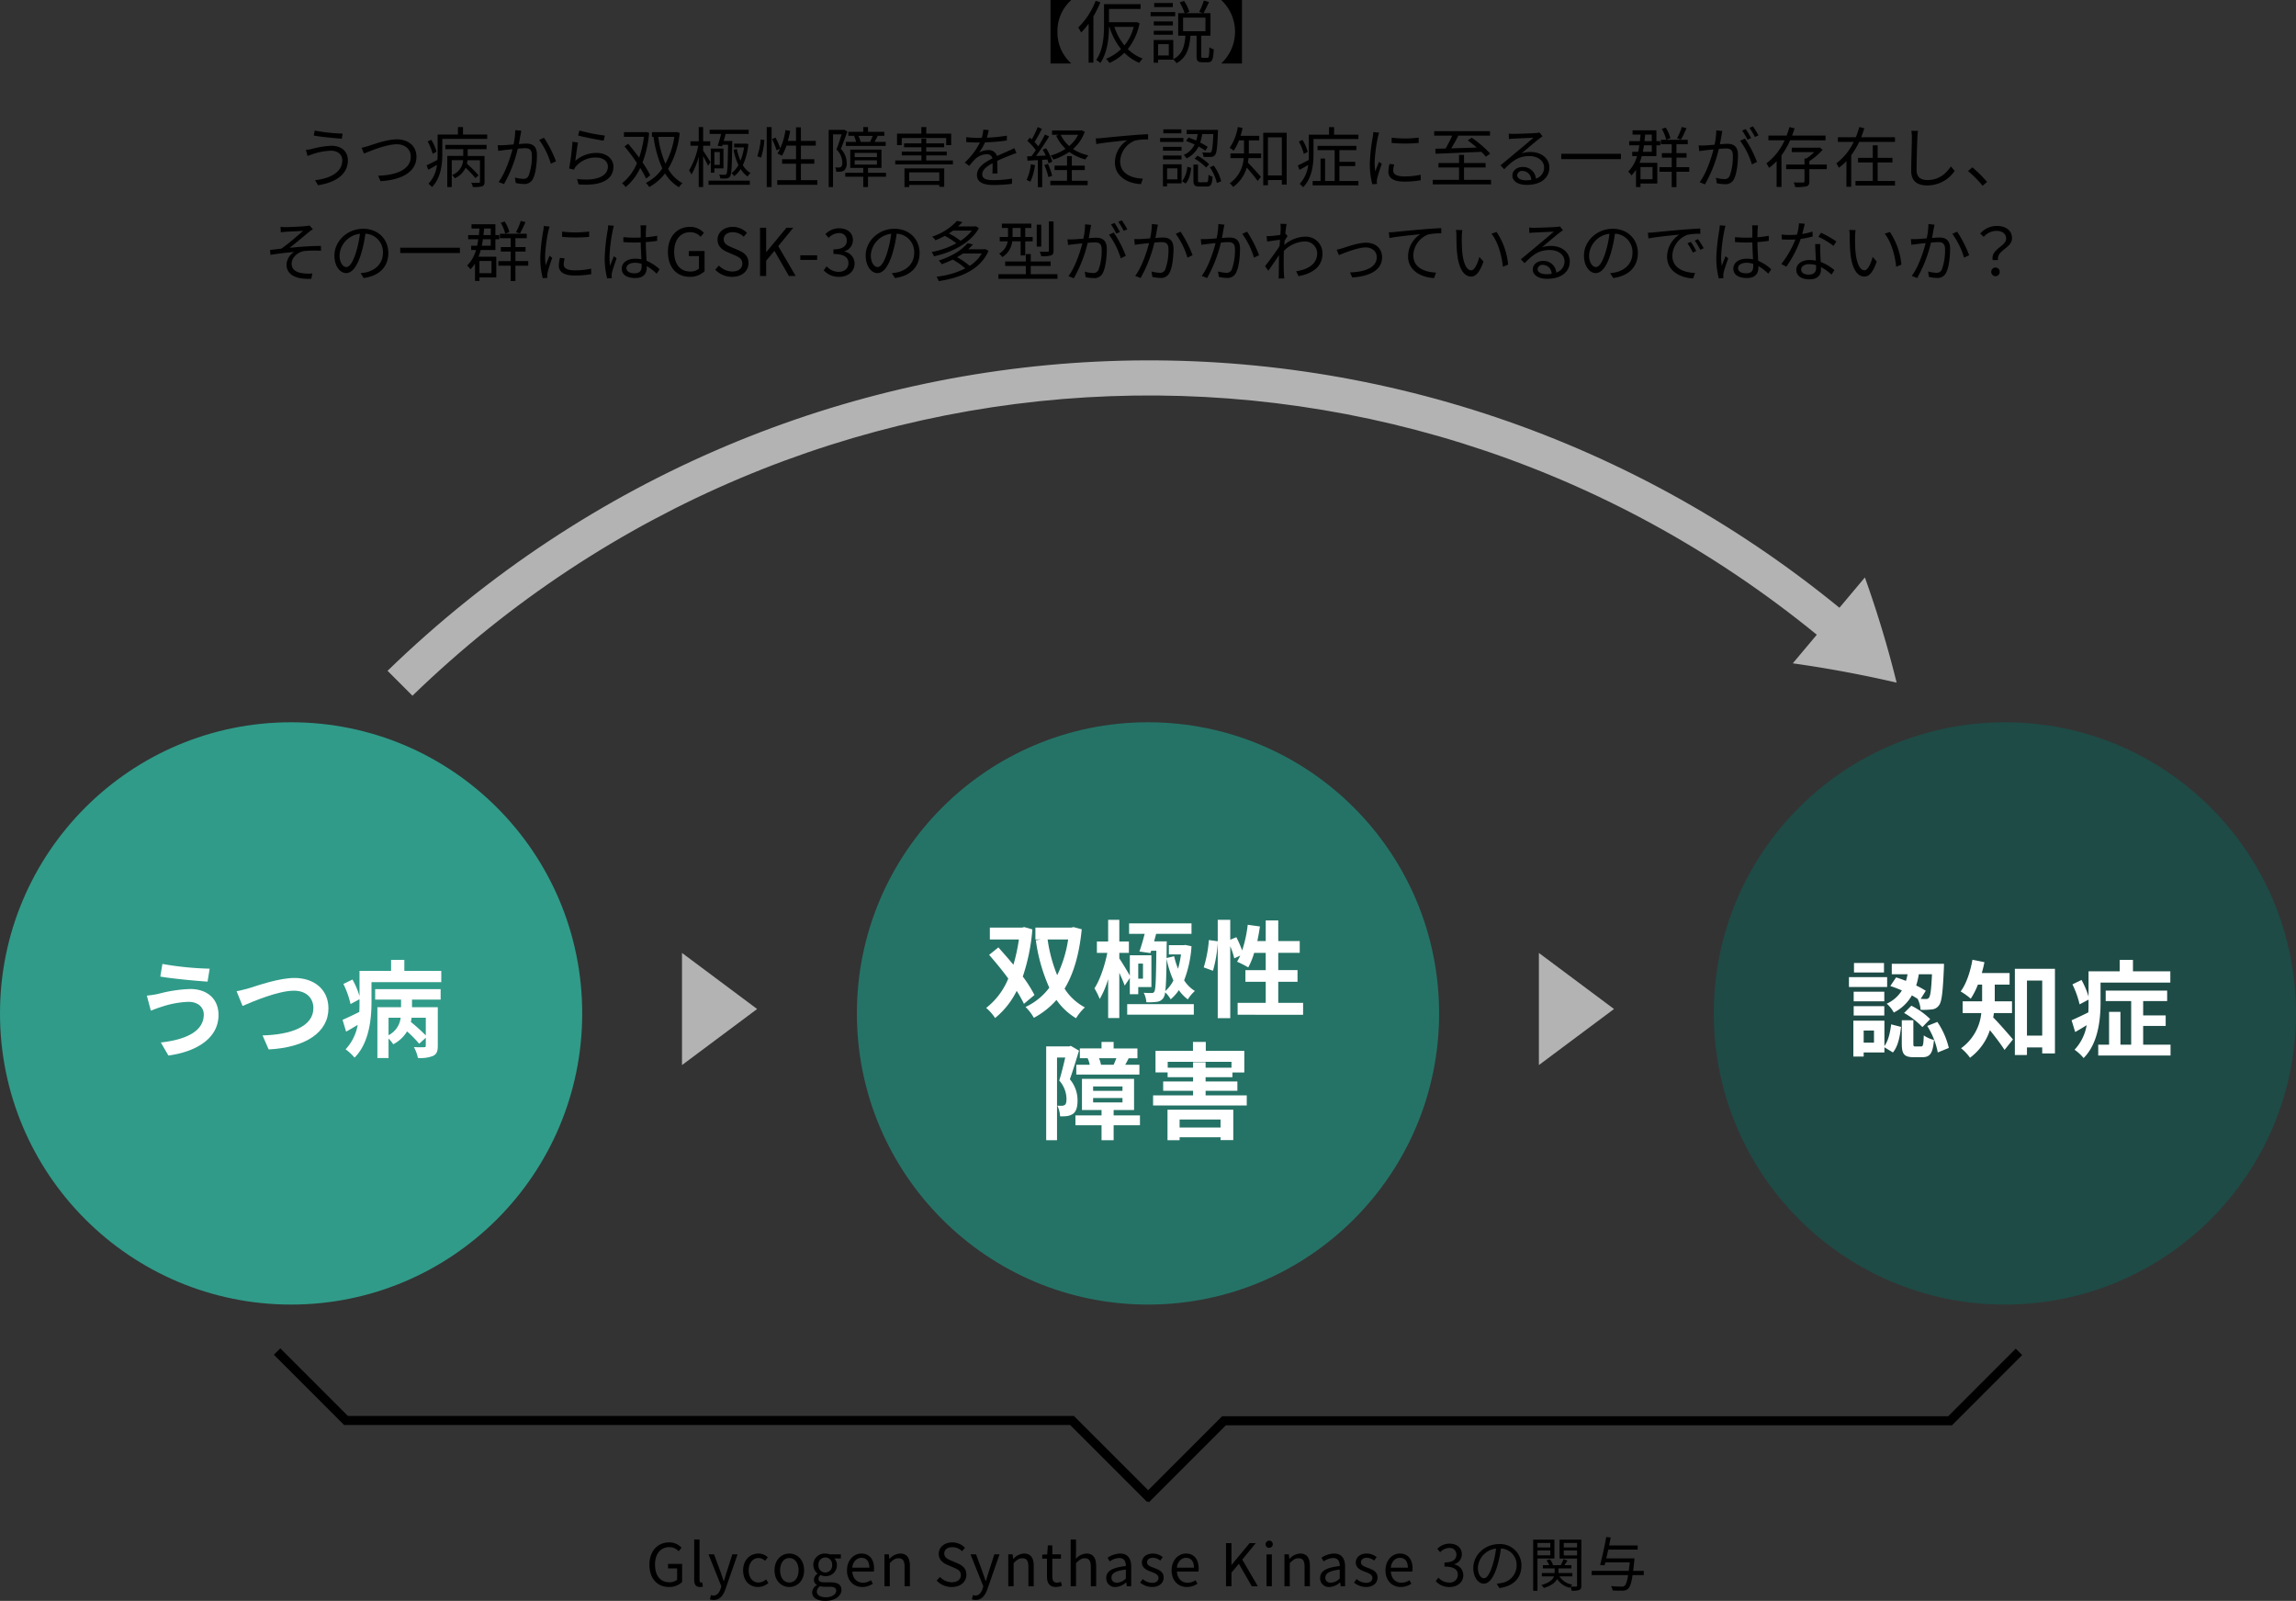 <svg xmlns="http://www.w3.org/2000/svg" width="760.113" height="529.918" viewBox="0 0 760.113 529.918">
  <rect x="0" y="0" width="760.113" height="529.918" fill="#333333" stroke="none"/>
  <g id="グループ_4748" data-name="グループ 4748" transform="translate(-580 -2059)">
    <circle id="楕円形_7" data-name="楕円形 7" cx="96.374" cy="96.374" r="96.374" transform="translate(580 2298.08)" fill="#309b89"/>
    <g id="グループ_4531" data-name="グループ 4531" transform="translate(628.612 2376.718)">
      <g id="グループ_4530" data-name="グループ 4530" transform="translate(0)">
        <path id="パス_205596" data-name="パス 205596" d="M230.409,4298.532a31.077,31.077,0,0,0-9.058,1.707c-1.011.28-2.37.836-3.38,1.22l-1.324-4.983a34.92,34.92,0,0,0,3.833-.592,45.936,45.936,0,0,1,10.523-1.6c5.5,0,9.372,3.136,9.372,8.606,0,7.457-6.9,12.091-16.586,13.415l-2.508-4.32c8.641-.977,14.216-3.833,14.216-9.268C235.5,4300.414,233.684,4298.532,230.409,4298.532Zm7.038-10.976-.7,4.287c-4.077-.279-11.637-.976-15.645-1.673l.7-4.181A103.372,103.372,0,0,0,237.447,4287.556Z" transform="translate(-216.646 -4284.629)" fill="#fff"/>
        <path id="パス_205597" data-name="パス 205597" d="M259.151,4295.3c2.682-.836,9.791-3.345,14.877-3.345,6.306,0,11.255,3.623,11.255,10.069,0,7.91-7.527,12.961-19.792,13.589l-2.02-4.634c9.442-.244,16.83-2.962,16.83-9.025,0-3.274-2.265-5.783-6.447-5.783-5.122,0-13.38,3.483-17,5.052l-1.986-4.878C256.154,4296.133,257.9,4295.645,259.151,4295.3Z" transform="translate(-225.161 -4285.958)" fill="#fff"/>
        <path id="パス_205598" data-name="パス 205598" d="M332.693,4287.9v3.729h-23.1v6.656c0,5.574-.8,13.553-5.609,18.327a16.9,16.9,0,0,0-2.961-2.752,16,16,0,0,0,4.006-8.085c-1.289.768-2.578,1.534-3.832,2.23l-1.185-3.9c1.428-.628,3.448-1.568,5.541-2.613.07-1.115.07-2.2.07-3.24v-.977l-2.962,1.6a30.32,30.32,0,0,0-2.37-6.654l3-1.464a25.63,25.63,0,0,1,2.335,5.505V4287.9h10.453v-3.658h4.39v3.658Zm-21.881,6.029h21.671v3.484h-9.477v2.508h8.537v12.787c0,1.777-.349,2.752-1.6,3.345a11.1,11.1,0,0,1-4.983.662,12.371,12.371,0,0,0-1.325-3.589c1.394.07,2.927.07,3.346.035.452,0,.592-.139.592-.523v-2.612l-2.2,1.986a35.7,35.7,0,0,0-4.007-4.076,11.551,11.551,0,0,1-4.563,4.25,11.927,11.927,0,0,0-1.568-1.882v6.446h-3.693v-16.829h7.839v-2.508h-8.571Zm4.425,15.261a7.425,7.425,0,0,0,4.006-5.784h-4.006Zm12.334-5.784h-4.7c-.07.453-.138.94-.243,1.394a64.735,64.735,0,0,1,4.948,4.46Z" transform="translate(-235.219 -4284.24)" fill="#fff"/>
      </g>
    </g>
    <circle id="楕円形_8" data-name="楕円形 8" cx="96.374" cy="96.374" r="96.374" transform="translate(863.683 2298.08)" fill="#257366"/>
    <g id="グループ_4533" data-name="グループ 4533" transform="translate(906.479 2363.47)">
      <g id="グループ_4532" data-name="グループ 4532">
        <path id="パス_205599" data-name="パス 205599" d="M586.672,4295.69a40.569,40.569,0,0,0-2.4-4.287,27.237,27.237,0,0,1-7.143,8.989,15.858,15.858,0,0,0-2.962-3.344,23.582,23.582,0,0,0,7.317-9.721c-1.987-2.718-4.286-5.5-6.341-7.84l3.066-2.474c1.568,1.777,3.31,3.728,4.982,5.749A59.9,59.9,0,0,0,585,4274.4h-9.617v-3.937h10.663l.732-.174,2.683.766a64.6,64.6,0,0,1-3.171,15.61,44.01,44.01,0,0,1,3.867,6.1Zm19.129-24.67c-.8,8.328-2.718,14.739-5.679,19.652a17.93,17.93,0,0,0,6.724,6.2,17.143,17.143,0,0,0-2.927,3.589,21.171,21.171,0,0,1-6.481-6.062,26.346,26.346,0,0,1-7.491,5.923,15.4,15.4,0,0,0-2.752-3.59,20.735,20.735,0,0,0,7.874-6.376,57.014,57.014,0,0,1-4.46-15.713l1.6-.244h-1.742v-3.937h11.916l.7-.174Zm-11.289,3.38a48.779,48.779,0,0,0,3.17,11.811,40.906,40.906,0,0,0,3.624-11.811Z" transform="translate(-574.164 -4267.884)" fill="#fff"/>
        <path id="パス_205600" data-name="パス 205600" d="M630.295,4288.972c-.348-1.045-1.08-2.683-1.777-4.251V4299.7h-3.693v-12.856a29.814,29.814,0,0,1-2.788,6.551,23.664,23.664,0,0,0-1.742-3.52c1.812-2.752,3.448-7.6,4.251-11.742H621.1v-3.763h3.728v-7.179h3.693v7.179h3.17v3.763h-3.17v1.846c.836,1.22,2.717,4.32,3.483,5.68v-6.725h7.143v10.522h-4.356v2.37H632v-5.366Zm.836,6.132h22.055v3.485H631.131Zm4.042-17.421c.591-1.6,1.219-3.8,1.742-5.853h-5.157v-3.449h20.661v3.449H640.712c-.209.836-.453,1.673-.661,2.509h4.181s-.035,1.079-.035,1.532l-.034,3.973,2.508-.593a27.393,27.393,0,0,0,1.289,4.146,31.715,31.715,0,0,0,.976-4.739h-4.008v-3.066h4.878l.592-.07,2.021.418a37.773,37.773,0,0,1-2.439,11.289,11.414,11.414,0,0,0,3.554,3.52,13,13,0,0,0-2.334,2.787,13.074,13.074,0,0,1-2.962-3.065,14.313,14.313,0,0,1-2.718,3.031,10.128,10.128,0,0,0-1.812-2.3,4.919,4.919,0,0,1-.523,1.742,2.969,2.969,0,0,1-2.23,1.394,20.86,20.86,0,0,1-3.484.14,7.674,7.674,0,0,0-.871-3.135,23.838,23.838,0,0,0,2.544.069.912.912,0,0,0,.975-.453c.453-.766.558-4.111.662-13.519h-1.708l-.243.766Zm-.384,4.008v4.982h1.568v-4.982Zm9.373-1.568c-.07,5.47-.175,8.745-.418,10.662a11.748,11.748,0,0,0,2.682-3.519A35.739,35.739,0,0,1,644.162,4280.123Z" transform="translate(-584.441 -4267.195)" fill="#fff"/>
        <path id="パス_205601" data-name="パス 205601" d="M699.735,4294.686v3.938H678.062v-3.938h9.3v-6.968h-6.724v-3.867h6.724v-5.714h-3.833a23.76,23.76,0,0,1-1.95,4.809,36.544,36.544,0,0,0-3.693-1.882c.348-.627.7-1.289,1.045-2.021l-1.986.906a24.29,24.29,0,0,0-1.324-4.007v23.8h-4.146v-24.912a44.47,44.47,0,0,1-1.568,9.233l-3.066-1.115a41.425,41.425,0,0,0,1.708-9.06l2.927.418v-7.108h4.146v6.586l2.02-.836a39.9,39.9,0,0,1,1.917,4.39,42.139,42.139,0,0,0,1.847-8.5l4.042.557c-.243,1.638-.522,3.275-.87,4.843h2.787V4267.4h4.146v6.829h7.108v3.9h-7.108v5.714h6.376v3.867h-6.376v6.968Z" transform="translate(-594.812 -4267.195)" fill="#fff"/>
        <path id="パス_205602" data-name="パス 205602" d="M610.6,4322.088c-.906,2.962-2.056,6.759-3.032,9.477a10.728,10.728,0,0,1,2.544,7c0,2.229-.453,3.692-1.534,4.459a4.966,4.966,0,0,1-2.02.732,14.9,14.9,0,0,1-2.231.07,8.779,8.779,0,0,0-.906-3.52c.627.035,1.08.035,1.534.035a1.806,1.806,0,0,0,.975-.314c.383-.278.523-.976.523-1.951a9.328,9.328,0,0,0-2.4-6.1c.7-2.194,1.429-5.226,1.987-7.6H603.32v27.352h-3.589v-31.045h7.562l.592-.174Zm20.174,24.7h-8.711v4.947h-4.007v-4.947h-8.642v-3.275h8.642v-1.776h-6.481v-10.313h17.247v10.313h-6.759v1.776h8.711Zm-16.621-20.034a9.766,9.766,0,0,0-.7-2.16h-2.579v-3.24h7.178V4319.2h4.007v2.161h7.875v3.24h-2.892c-.418.837-.8,1.567-1.15,2.16h4.7V4330H609.7v-3.239Zm1.115,8.641h9.721v-1.463h-9.721Zm0,3.832h9.721v-1.463h-9.721Zm6.794-12.473c.278-.627.626-1.429.906-2.16h-5.75a11.311,11.311,0,0,1,.662,2.16Z" transform="translate(-579.86 -4278.78)" fill="#fff"/>
        <path id="パス_205603" data-name="パス 205603" d="M676.276,4336.9v3.344H645.267V4336.9h13.24v-1.534h-9.9V4332.3h9.9v-1.428h-8.432V4329.3h-4.007v-7.143h12.4V4319.2h4.251v2.962h12.752v7.143h-3.937v1.568h-8.884v1.428h10.523v3.066H662.653v1.534Zm-26.236,4.737h21.777V4351.7H667.6v-.94H654.046v.976H650.04Zm8.467-13.9v-1.812h4.146v1.813h8.571v-1.951H650.11v1.951Zm-4.46,17.142v2.648H667.6v-2.648Z" transform="translate(-590.005 -4278.78)" fill="#fff"/>
      </g>
    </g>
    <circle id="楕円形_9" data-name="楕円形 9" cx="96.374" cy="96.374" r="96.374" transform="translate(1147.364 2298.08)" fill="#1e4b46"/>
    <g id="グループ_4535" data-name="グループ 4535" transform="translate(1192.109 2376.682)">
      <g id="グループ_4534" data-name="グループ 4534" transform="translate(0 0)">
        <path id="パス_205604" data-name="パス 205604" d="M954.318,4293.53H941.67v-3.275h12.648Zm-.906,19.547c1.291-1.743,1.917-4.5,2.23-7.178l3.276.836c-.349,3.1-.976,6.41-2.682,8.466l-2.824-1.708v1.708h-6.863v1.359h-3.415v-11.882h10.278Zm-.035-14.81H943.238v-3.17h10.138Zm-10.138,1.6h10.138v3.1H943.238Zm10.035-11.15h-9.931v-3.135h9.931Zm-3.311,19.233h-3.414v4.007h3.414Zm7.317-17.594c1.046.313,2.16.731,3.276,1.149q.314-1.1.522-2.2h-5.227v-3.449h17.282s0,1.045-.035,1.534c-.349,7.874-.7,11.114-1.638,12.229a3.114,3.114,0,0,1-2.3,1.324,23.351,23.351,0,0,1-3.763.14,10.008,10.008,0,0,0-.975-3.624c-.593-.384-1.22-.766-1.917-1.149a14.174,14.174,0,0,1-5.993,5.678,9.838,9.838,0,0,0-2.335-2.926,11.476,11.476,0,0,0,5.018-4.391,40.857,40.857,0,0,0-3.833-1.463Zm8.258,22.856c.661,0,.8-.453.906-3.659a10,10,0,0,0,3.379,1.5c-.383,4.564-1.394,5.714-3.867,5.714H963.1c-3.274,0-3.936-1.15-3.936-4.6v-7.63h3.832v7.6c0,.975.068,1.081.7,1.081Zm-3.206-13.485a24.229,24.229,0,0,1,6.237,4.426l-2.579,2.648a26.07,26.07,0,0,0-6.061-4.669Zm2.475-10.418a27.455,27.455,0,0,1-.872,3.729,27.9,27.9,0,0,1,3.171,1.742l-1.673,2.683c.732.034,1.324.034,1.673.034a1.082,1.082,0,0,0,1.046-.417c.487-.558.767-2.612,1.01-7.771Zm6.132,15.784a25.938,25.938,0,0,1,3.8,8.607l-3.658,1.5a25.762,25.762,0,0,0-3.486-8.78Z" transform="translate(-941.67 -4284.504)" fill="#fff"/>
        <path id="パス_205605" data-name="パス 205605" d="M1000.264,4301.861c-.068.489-.138.976-.243,1.429,1.812,1.777,5.574,6.132,6.55,7.282l-2.787,3.484c-1.15-1.812-3.136-4.425-4.844-6.55a18.6,18.6,0,0,1-6.585,9.129,15.739,15.739,0,0,0-2.961-3.137,16.274,16.274,0,0,0,6.69-11.637h-6.168v-3.9h6.447v-5.54h-1.394a24.268,24.268,0,0,1-2.369,4.669,23.358,23.358,0,0,0-3.346-2.4c1.882-2.508,3.206-6.515,3.9-10.488l3.973.8c-.245,1.22-.524,2.4-.871,3.589h9.2v3.832h-4.913v5.54h5.714v3.9Zm20.209-14.669v28.014h-4.216v-1.986h-5.052v2.51H1007.2v-28.538Zm-4.216,22.125v-18.223h-5.052v18.223Z" transform="translate(-952.271 -4284.195)" fill="#fff"/>
        <path id="パス_205606" data-name="パス 205606" d="M1046.1,4298.421c0,5.575-.8,13.554-5.611,18.327a14.885,14.885,0,0,0-3-2.752,15.7,15.7,0,0,0,4.007-8.118c-1.29.8-2.58,1.568-3.8,2.265l-1.185-3.9c1.43-.627,3.45-1.567,5.541-2.613.069-1.115.069-2.2.069-3.241v-.975l-2.961,1.568a30.651,30.651,0,0,0-2.37-6.62l3-1.463a27.379,27.379,0,0,1,2.334,5.506v-8.363h10.313v-3.8h4.39v3.8H1069.2v3.728h-23.1Zm23.169,13.9v3.588H1045.33v-3.588h3.589v-10.871h3.763v10.871h3.554V4297.9H1047.8v-3.484h20.349v3.484h-7.944v4.738h7.457v3.484h-7.457v6.2Z" transform="translate(-962.8 -4284.205)" fill="#fff"/>
      </g>
    </g>
    <path id="パス_205607" data-name="パス 205607" d="M469.469,4299.862,444.6,4281.3v37.118Z" transform="translate(361.182 -1906.868)" fill="#b3b3b3"/>
    <path id="パス_205608" data-name="パス 205608" d="M834.469,4299.862,809.6,4281.3v37.118Z" transform="translate(279.863 -1906.868)" fill="#b3b3b3"/>
    <g id="グループ_4537" data-name="グループ 4537" transform="translate(708.302 2178.281)">
      <g id="グループ_4536" data-name="グループ 4536">
        <path id="パス_205609" data-name="パス 205609" d="M952.128,4156.2a359.931,359.931,0,0,0-10.512-34.818l-23.869,28.428C929.354,4151.439,940.706,4153.561,952.128,4156.2Z" transform="translate(-452.532 -4049.52)" fill="#b3b3b3"/>
        <path id="パス_205610" data-name="パス 205610" d="M795.922,4122.7c-138.323-115.9-339.014-108.279-468.5,17.23l-8.244-8.244c133.752-129.775,341.47-137.66,484.36-17.813Z" transform="translate(-319.178 -4028.921)" fill="#b3b3b3"/>
      </g>
    </g>
    <g id="グループ_4538" data-name="グループ 4538" transform="translate(671.723 2506.373)">
      <path id="パス_205611" data-name="パス 205611" d="M272.114,4451.061l22.816,22.816H535.292l25.921,25.92" transform="translate(-272.114 -4451.061)" fill="none" stroke="#000" stroke-miterlimit="10" stroke-width="3"/>
      <path id="パス_205612" data-name="パス 205612" d="M931.213,4451.2,908.4,4474.02H668.034l-25.921,25.921" transform="translate(-354.545 -4451.092)" fill="none" stroke="#000" stroke-miterlimit="10" stroke-width="3"/>
    </g>
    <g id="グループ_4540" data-name="グループ 4540" transform="translate(795.001 2567.783)">
      <g id="グループ_4539" data-name="グループ 4539">
        <path id="パス_205613" data-name="パス 205613" d="M430.73,4539.75c0-4.6,2.759-7.4,6.528-7.4a5.418,5.418,0,0,1,4.1,1.768l-.971,1.166a3.991,3.991,0,0,0-3.089-1.359c-2.855,0-4.721,2.214-4.721,5.769,0,3.594,1.69,5.847,4.76,5.847a3.909,3.909,0,0,0,2.564-.835v-3.73h-3.011v-1.5h4.662v5.984a6.118,6.118,0,0,1-4.409,1.651C433.411,4547.113,430.73,4544.373,430.73,4539.75Z" transform="translate(-430.73 -4530.581)"/>
        <path id="パス_205614" data-name="パス 205614" d="M449.8,4544.489v-13.365h1.767v13.481c0,.544.233.757.505.757a1.558,1.558,0,0,0,.368-.039l.253,1.36a2.738,2.738,0,0,1-1.03.155C450.339,4546.84,449.8,4545.985,449.8,4544.489Z" transform="translate(-434.978 -4530.308)"/>
        <path id="パス_205615" data-name="パス 205615" d="M456.36,4552.328l.35-1.417a2.537,2.537,0,0,0,.8.174c1.2,0,1.962-.971,2.389-2.272l.233-.8-4.234-10.567h1.845l2.156,5.866c.311.913.68,2,1.01,2.953h.1c.291-.953.6-2.021.893-2.953l1.885-5.866h1.729l-3.982,11.422c-.719,2.078-1.826,3.671-3.924,3.671A3.224,3.224,0,0,1,456.36,4552.328Z" transform="translate(-436.336 -4531.717)"/>
        <path id="パス_205616" data-name="パス 205616" d="M470.636,4542.654c0-3.515,2.389-5.556,5.09-5.556a4.511,4.511,0,0,1,3.088,1.243l-.913,1.165a3.119,3.119,0,0,0-2.1-.933c-1.923,0-3.321,1.652-3.321,4.08s1.32,4.041,3.263,4.041a3.721,3.721,0,0,0,2.486-1.048l.777,1.184a5.112,5.112,0,0,1-3.418,1.341C472.792,4548.171,470.636,4546.15,470.636,4542.654Z" transform="translate(-439.621 -4531.639)"/>
        <path id="パス_205617" data-name="パス 205617" d="M484.013,4542.654c0-3.515,2.311-5.556,4.9-5.556s4.895,2.041,4.895,5.556c0,3.5-2.311,5.518-4.895,5.518S484.013,4546.15,484.013,4542.654Zm7.965,0c0-2.428-1.244-4.08-3.069-4.08s-3.05,1.652-3.05,4.08,1.223,4.041,3.05,4.041S491.978,4545.082,491.978,4542.654Z" transform="translate(-442.601 -4531.639)"/>
        <path id="パス_205618" data-name="パス 205618" d="M500.042,4549.938a2.962,2.962,0,0,1,1.554-2.389v-.079a1.9,1.9,0,0,1-.971-1.728,2.574,2.574,0,0,1,1.184-1.962v-.078a3.707,3.707,0,0,1-1.379-2.837,3.757,3.757,0,0,1,3.963-3.768,4.318,4.318,0,0,1,1.476.272h3.672v1.359h-2.157a3.013,3.013,0,0,1,.855,2.176,3.617,3.617,0,0,1-3.846,3.672,3.681,3.681,0,0,1-1.574-.369,1.568,1.568,0,0,0-.68,1.262c0,.68.427,1.146,1.846,1.146h2.06c2.447,0,3.691.777,3.691,2.506,0,1.962-2.079,3.652-5.343,3.652C501.809,4552.774,500.042,4551.765,500.042,4549.938Zm7.965-.544c0-.972-.758-1.3-2.156-1.3h-1.826a5.93,5.93,0,0,1-1.36-.174,2.2,2.2,0,0,0-1.068,1.787c0,1.127,1.146,1.866,3.05,1.866C506.666,4551.571,508.007,4550.5,508.007,4549.395Zm-1.36-8.528a2.263,2.263,0,1,0-4.507,0,2.266,2.266,0,1,0,4.507,0Z" transform="translate(-446.172 -4531.639)"/>
        <path id="パス_205619" data-name="パス 205619" d="M514.885,4542.654c0-3.418,2.311-5.556,4.76-5.556,2.681,0,4.2,1.943,4.2,4.954a7.007,7.007,0,0,1-.077,1.009h-7.111c.117,2.253,1.5,3.691,3.5,3.691a4.546,4.546,0,0,0,2.642-.835l.641,1.166a6.274,6.274,0,0,1-3.5,1.089C517.138,4548.171,514.885,4546.131,514.885,4542.654Zm7.4-.875c0-2.117-.972-3.263-2.623-3.263-1.5,0-2.817,1.2-3.03,3.263Z" transform="translate(-449.479 -4531.639)"/>
        <path id="パス_205620" data-name="パス 205620" d="M530.837,4537.371h1.457l.155,1.514h.058a5.063,5.063,0,0,1,3.535-1.787c2.214,0,3.225,1.437,3.225,4.138v6.683H537.5v-6.449c0-1.982-.6-2.817-2-2.817-1.087,0-1.826.543-2.894,1.611v7.654h-1.767Z" transform="translate(-453.033 -4531.639)"/>
        <path id="パス_205621" data-name="パス 205621" d="M553.086,4545l1.087-1.223a5.519,5.519,0,0,0,3.924,1.767c1.865,0,2.992-.933,2.992-2.332,0-1.457-1.03-1.922-2.37-2.525l-2.059-.893c-1.321-.563-2.894-1.574-2.894-3.652,0-2.2,1.9-3.788,4.487-3.788a5.839,5.839,0,0,1,4.2,1.768l-.952,1.147a4.61,4.61,0,0,0-3.244-1.34c-1.612,0-2.66.815-2.66,2.1,0,1.379,1.243,1.9,2.35,2.37l2.04.874c1.651.719,2.932,1.69,2.932,3.808,0,2.253-1.865,4.041-4.836,4.041A6.8,6.8,0,0,1,553.086,4545Z" transform="translate(-457.99 -4530.581)"/>
        <path id="パス_205622" data-name="パス 205622" d="M567.952,4552.328l.35-1.417a2.537,2.537,0,0,0,.8.174c1.2,0,1.962-.971,2.389-2.272l.233-.8-4.235-10.567h1.845l2.157,5.866c.311.913.68,2,1.01,2.953h.1c.291-.953.6-2.021.893-2.953l1.885-5.866H577.1l-3.982,11.422c-.718,2.078-1.826,3.671-3.923,3.671A3.224,3.224,0,0,1,567.952,4552.328Z" transform="translate(-461.198 -4531.717)"/>
        <path id="パス_205623" data-name="パス 205623" d="M583.587,4537.371h1.456l.155,1.514h.058a5.063,5.063,0,0,1,3.535-1.787c2.214,0,3.225,1.437,3.225,4.138v6.683h-1.768v-6.449c0-1.982-.6-2.817-2-2.817-1.087,0-1.826.543-2.894,1.611v7.654h-1.767Z" transform="translate(-464.785 -4531.639)"/>
        <path id="パス_205624" data-name="パス 205624" d="M599.614,4543.88v-5.846h-1.573v-1.34l1.652-.1.213-2.972h1.477v2.972h2.855v1.438h-2.855v5.885c0,1.3.408,2.04,1.631,2.04a3.745,3.745,0,0,0,1.2-.272l.35,1.321a6.636,6.636,0,0,1-1.943.389C600.372,4547.4,599.614,4545.979,599.614,4543.88Z" transform="translate(-468.005 -4530.865)"/>
        <path id="パス_205625" data-name="パス 205625" d="M610.163,4531.124h1.768v4.235l-.059,2.175a4.956,4.956,0,0,1,3.5-1.767c2.214,0,3.225,1.437,3.225,4.138v6.683h-1.768v-6.449c0-1.982-.6-2.817-2-2.817-1.087,0-1.826.543-2.894,1.612v7.654h-1.768Z" transform="translate(-470.706 -4530.308)"/>
        <path id="パス_205626" data-name="パス 205626" d="M625.317,4545.179c0-2.292,2-3.438,6.489-3.943,0-1.36-.447-2.662-2.176-2.662a5.821,5.821,0,0,0-3.166,1.127l-.7-1.224a7.927,7.927,0,0,1,4.157-1.379c2.565,0,3.652,1.728,3.652,4.333v6.488h-1.457l-.155-1.263H631.9a5.651,5.651,0,0,1-3.5,1.516A2.861,2.861,0,0,1,625.317,4545.179Zm6.489.176V4542.4c-3.555.428-4.76,1.3-4.76,2.662,0,1.205.816,1.689,1.865,1.689A4.309,4.309,0,0,0,631.806,4545.355Z" transform="translate(-474.082 -4531.639)"/>
        <path id="パス_205627" data-name="パス 205627" d="M639.752,4546.714l.874-1.166a4.785,4.785,0,0,0,3.127,1.242c1.4,0,2.078-.737,2.078-1.651,0-1.087-1.243-1.553-2.408-2-1.477-.544-3.089-1.263-3.089-3.05,0-1.67,1.36-2.991,3.652-2.991a5.356,5.356,0,0,1,3.264,1.186l-.855,1.146a3.856,3.856,0,0,0-2.389-.934c-1.341,0-1.962.7-1.962,1.516,0,1.009,1.089,1.378,2.273,1.825,1.535.583,3.225,1.2,3.225,3.206,0,1.709-1.36,3.128-3.846,3.128A6.365,6.365,0,0,1,639.752,4546.714Z" transform="translate(-477.298 -4531.639)"/>
        <path id="パス_205628" data-name="パス 205628" d="M653.154,4542.654c0-3.418,2.312-5.556,4.76-5.556,2.681,0,4.2,1.943,4.2,4.954a6.89,6.89,0,0,1-.078,1.009h-7.11c.117,2.253,1.5,3.691,3.5,3.691a4.544,4.544,0,0,0,2.642-.835l.641,1.166a6.272,6.272,0,0,1-3.5,1.089C655.408,4548.171,653.154,4546.131,653.154,4542.654Zm7.4-.875c0-2.117-.972-3.263-2.623-3.263-1.5,0-2.817,1.2-3.03,3.263Z" transform="translate(-480.284 -4531.639)"/>
        <path id="パス_205629" data-name="パス 205629" d="M676.328,4532.674h1.807v7.167h.058l5.944-7.167h2.021l-4.449,5.439,5.147,8.82h-2l-4.274-7.42-2.447,2.914v4.507h-1.807Z" transform="translate(-485.447 -4530.653)"/>
        <path id="パス_205630" data-name="パス 205630" d="M693.208,4532.8a1.185,1.185,0,1,1,1.184,1.184A1.112,1.112,0,0,1,693.208,4532.8Zm.291,3.361h1.767V4546.7H693.5Z" transform="translate(-489.207 -4530.425)"/>
        <path id="パス_205631" data-name="パス 205631" d="M701.221,4537.371h1.456l.155,1.514h.058a5.061,5.061,0,0,1,3.536-1.787c2.214,0,3.224,1.437,3.224,4.138v6.683h-1.767v-6.449c0-1.982-.6-2.817-2-2.817-1.088,0-1.826.543-2.894,1.611v7.654h-1.767Z" transform="translate(-490.992 -4531.639)"/>
        <path id="パス_205632" data-name="パス 205632" d="M716.425,4545.179c0-2.292,2-3.438,6.488-3.943,0-1.36-.447-2.662-2.175-2.662a5.823,5.823,0,0,0-3.167,1.127l-.7-1.224a7.93,7.93,0,0,1,4.157-1.379c2.564,0,3.652,1.728,3.652,4.333v6.488h-1.457l-.155-1.263h-.058a5.649,5.649,0,0,1-3.5,1.516A2.861,2.861,0,0,1,716.425,4545.179Zm6.488.176V4542.4c-3.555.428-4.76,1.3-4.76,2.662,0,1.205.816,1.689,1.865,1.689A4.309,4.309,0,0,0,722.913,4545.355Z" transform="translate(-494.38 -4531.639)"/>
        <path id="パス_205633" data-name="パス 205633" d="M730.859,4546.714l.874-1.166a4.787,4.787,0,0,0,3.128,1.242c1.4,0,2.078-.737,2.078-1.651,0-1.087-1.244-1.553-2.409-2-1.477-.544-3.089-1.263-3.089-3.05,0-1.67,1.36-2.991,3.653-2.991a5.359,5.359,0,0,1,3.263,1.186l-.856,1.146a3.857,3.857,0,0,0-2.389-.934c-1.341,0-1.962.7-1.962,1.516,0,1.009,1.088,1.378,2.273,1.825,1.535.583,3.225,1.2,3.225,3.206,0,1.709-1.36,3.128-3.846,3.128A6.367,6.367,0,0,1,730.859,4546.714Z" transform="translate(-497.595 -4531.639)"/>
        <path id="パス_205634" data-name="パス 205634" d="M744.261,4542.654c0-3.418,2.311-5.556,4.76-5.556,2.681,0,4.2,1.943,4.2,4.954a7.007,7.007,0,0,1-.077,1.009h-7.111c.117,2.253,1.5,3.691,3.5,3.691a4.547,4.547,0,0,0,2.643-.835l.641,1.166a6.274,6.274,0,0,1-3.5,1.089C746.514,4548.171,744.261,4546.131,744.261,4542.654Zm7.4-.875c0-2.117-.971-3.263-2.622-3.263-1.5,0-2.817,1.2-3.03,3.263Z" transform="translate(-500.581 -4531.639)"/>
        <path id="パス_205635" data-name="パス 205635" d="M765.66,4545.287l.895-1.165a4.707,4.707,0,0,0,3.535,1.631,2.594,2.594,0,0,0,2.894-2.545c0-1.651-1.146-2.739-4.429-2.739v-1.359c2.932,0,3.943-1.146,3.943-2.6a2.152,2.152,0,0,0-2.409-2.194,4.179,4.179,0,0,0-2.953,1.4l-.952-1.106a5.635,5.635,0,0,1,3.982-1.729c2.389,0,4.137,1.263,4.137,3.516a3.4,3.4,0,0,1-2.525,3.283v.078a3.626,3.626,0,0,1,3.011,3.535c0,2.467-2.039,3.943-4.565,3.943A5.893,5.893,0,0,1,765.66,4545.287Z" transform="translate(-505.349 -4530.698)"/>
        <path id="パス_205636" data-name="パス 205636" d="M790.311,4547.624l-.912-1.438a14.68,14.68,0,0,0,1.671-.251,5.866,5.866,0,0,0,4.933-5.77,5.41,5.41,0,0,0-5.186-5.633,38.112,38.112,0,0,1-1.166,5.594c-1.184,4-2.719,6.042-4.526,6.042-1.729,0-3.458-1.982-3.458-5.187,0-4.216,3.749-7.906,8.49-7.906a7.038,7.038,0,0,1,7.439,7.148C797.6,4544.3,794.915,4547.022,790.311,4547.624Zm-5.128-3.244c.913,0,1.942-1.3,2.933-4.584a31.754,31.754,0,0,0,1.088-5.245,6.775,6.775,0,0,0-6.022,6.293C783.183,4543.292,784.309,4544.379,785.183,4544.379Z" transform="translate(-508.915 -4530.743)"/>
        <path id="パス_205637" data-name="パス 205637" d="M808.586,4537.43v10.664h-1.418v-16.919H814.2v6.255Zm0-5.167v1.5h4.254v-1.5Zm4.254,4.1v-1.613h-4.254v1.613Zm10.276,10c0,.777-.156,1.2-.68,1.457a6.886,6.886,0,0,1-2.545.252,4.854,4.854,0,0,0-.389-1.282,2.008,2.008,0,0,0-.194.33,6.915,6.915,0,0,1-4.216-2.914c-.563,1.088-1.788,2.175-4.371,2.973a5.566,5.566,0,0,0-.854-.971c2.739-.758,3.808-1.865,4.2-2.876h-4.021v-1.106h4.234v-1.516h-3.9v-1.087h2.078a6.611,6.611,0,0,0-.874-1.573l1.127-.369a6.2,6.2,0,0,1,1.049,1.942h2.525a14.035,14.035,0,0,0,.933-1.981l1.3.428c-.33.524-.679,1.088-.991,1.554h2.292v1.087H815.56v1.516h4.584v1.106H815.87a6.057,6.057,0,0,0,4.254,2.72,4.81,4.81,0,0,0-.564.642c.816.038,1.575.038,1.807.02.253,0,.33-.1.33-.371v-8.9h-5.789v-6.274h7.207Zm-5.828-14.1v1.5h4.41v-1.5Zm4.41,4.137v-1.651h-4.41v1.651Z" transform="translate(-514.596 -4530.32)"/>
        <path id="パス_205638" data-name="パス 205638" d="M849.34,4542.663h-3.71c-.389,2.583-.836,3.865-1.438,4.468a2.375,2.375,0,0,1-1.729.68,32.6,32.6,0,0,1-3.459-.079,3.171,3.171,0,0,0-.525-1.417c1.5.136,2.915.155,3.477.155a1.4,1.4,0,0,0,1.01-.252c.467-.409.855-1.477,1.2-3.555H832.091v-1.4h12.277c.117-.815.214-1.748.33-2.817h-8.081c-.078.37-.175.7-.253,1.01l-1.5-.156c.661-2.331,1.535-6.332,2.039-9.227l1.476.137c-.155.816-.33,1.729-.524,2.641h9.46v1.38h-9.732c-.214.991-.447,1.981-.661,2.894h9.325s-.02.466-.039.68c-.137,1.321-.253,2.467-.389,3.458h3.515Z" transform="translate(-520.149 -4530.074)"/>
      </g>
    </g>
    <g id="グループ_4542" data-name="グループ 4542" transform="translate(927.785 2059)">
      <g id="グループ_4541" data-name="グループ 4541" transform="translate(0)">
        <path id="パス_205639" data-name="パス 205639" d="M603.876,3885.954a13.658,13.658,0,0,0,4.464,10.393v.112h-6.763v-21.011h6.763v.114A13.655,13.655,0,0,0,603.876,3885.954Z" transform="translate(-601.576 -3875.448)"/>
        <path id="パス_205640" data-name="パス 205640" d="M620.7,3876.293a34.3,34.3,0,0,1-2.3,4.644v15.33h-1.579v-12.918a23.115,23.115,0,0,1-2.48,2.931,14.143,14.143,0,0,0-.969-1.646,24.773,24.773,0,0,0,5.772-8.837Zm12.986,6.921a19.618,19.618,0,0,1-3.9,8.544,13.837,13.837,0,0,0,4.938,3.157,6.819,6.819,0,0,0-1.127,1.4A14.53,14.53,0,0,1,628.66,3893a16.13,16.13,0,0,1-4.96,3.36,5.88,5.88,0,0,0-1.127-1.353,15.787,15.787,0,0,0,4.982-3.224,22.112,22.112,0,0,1-3.832-7.349h-.158c-.044,3.652-.541,8.635-2.886,11.949a6.591,6.591,0,0,0-1.352-1.014c2.367-3.337,2.593-8.116,2.593-11.611V3876.9h12.106v1.578H623.565v4.4h8.815l.293-.044Zm-8.342,1.217a18.967,18.967,0,0,0,3.337,6.132,16,16,0,0,0,3.066-6.132Z" transform="translate(-604.205 -3875.525)"/>
        <path id="パス_205641" data-name="パス 205641" d="M652.346,3880.866h-8.138v-1.375h8.138Zm10.641,13.774c.518,0,.632-.451.676-3.494a4.027,4.027,0,0,0,1.443.654c-.135,3.472-.542,4.306-1.938,4.306H661.3c-1.532,0-1.871-.473-1.871-2.142v-6.651H657.4c-.316,3.968-1.173,7.215-4.622,9.108a5.09,5.09,0,0,0-1.059-1.263v.09h-5.028v1.015h-1.465v-7.529h6.493v6.357c3.089-1.578,3.742-4.374,4.013-7.778h-2.39v-7.462h2.119a17.556,17.556,0,0,0-1.623-3.562l1.443-.474a13.591,13.591,0,0,1,1.759,3.608l-1.173.428h5.681l-1.262-.406a22.823,22.823,0,0,0,1.555-3.764l1.714.5c-.609,1.285-1.285,2.728-1.849,3.675h2.322v7.462h-3.044v6.628c0,.608.068.7.563.7Zm-11.408-10.708h-6.312v-1.33h6.312Zm-6.312,1.735h6.312V3887h-6.312Zm6.29-7.823H645.4v-1.352h6.155Zm-1.331,12.264h-3.539v3.765h3.539Zm4.735-4.261h7.4v-4.509h-7.4Z" transform="translate(-611.074 -3875.5)"/>
        <path id="パス_205642" data-name="パス 205642" d="M674.426,3896.347a14.331,14.331,0,0,0,0-20.786v-.114h6.763v21.011h-6.763Z" transform="translate(-617.806 -3875.448)"/>
      </g>
    </g>
    <g id="グループ_4544" data-name="グループ 4544" transform="translate(669.394 2100.833)">
      <g id="グループ_4543" data-name="グループ 4543" transform="translate(0)">
        <path id="パス_205643" data-name="パス 205643" d="M292.72,3937.724a20.423,20.423,0,0,0-5.941,1.087c-.674.219-1.306.457-1.828.675l-.565-2.024a13.707,13.707,0,0,0,2-.327,28.838,28.838,0,0,1,6.507-1.044c3.091,0,5.4,1.719,5.4,4.831,0,4.722-4.244,7.377-9.88,8.226l-.979-1.654c5.287-.653,9.009-2.741,9.009-6.637C296.441,3939.03,294.961,3937.724,292.72,3937.724Zm3.83-5.658-.261,1.676c-2.416-.152-6.811-.588-9.271-1.023l.284-1.654A58.782,58.782,0,0,0,296.55,3932.066Z" transform="translate(-272.519 -3929.671)"/>
        <path id="パス_205644" data-name="パス 205644" d="M310.506,3936.943c1.85-.588,6.116-2.155,9.292-2.155,3.612,0,6.485,2.09,6.485,5.746,0,5.2-5.2,7.725-11.9,8.1l-.784-1.807c5.7-.152,10.795-1.871,10.795-6.332,0-2.284-1.7-4.069-4.635-4.069-3.57,0-9.119,2.371-10.838,3.068l-.805-1.915A21.8,21.8,0,0,0,310.506,3936.943Z" transform="translate(-277.805 -3930.501)"/>
        <path id="パス_205645" data-name="パス 205645" d="M355.875,3932.039v1.437H341.011v5c0,3.352-.457,7.988-3.417,10.946a7.965,7.965,0,0,0-1.174-1.088,10.869,10.869,0,0,0,2.828-6.267c-.979.565-1.958,1.131-2.873,1.632l-.565-1.479c.978-.415,2.241-1.089,3.591-1.785.043-.7.065-1.35.065-1.981v-6.42h6.724v-2.459h1.676v2.459Zm-18.062,6.376a16.88,16.88,0,0,0-1.654-4.07l1.2-.566a14.6,14.6,0,0,1,1.74,3.961Zm4.2-2.938h13.666v1.415h-6.267v2.241H355v8.531c0,.8-.152,1.24-.783,1.5a9.29,9.29,0,0,1-3.09.24,6.242,6.242,0,0,0-.544-1.414c1.175.043,2.2.043,2.482.021.326,0,.413-.086.413-.37v-7.094h-4.113a11.024,11.024,0,0,1-.2,1.175,37.463,37.463,0,0,1,3.852,3.83l-1.045.915a31.753,31.753,0,0,0-3.243-3.438,7.44,7.44,0,0,1-3.547,3.5,5.434,5.434,0,0,0-.935-1.089,5.631,5.631,0,0,0,3.655-4.9h-3.765v8.9h-1.48v-10.316h5.289v-2.241h-5.942Z" transform="translate(-283.976 -3929.341)"/>
        <path id="パス_205646" data-name="パス 205646" d="M373.665,3932.37c-.131.63-.326,1.915-.566,3.112,1.023-.088,1.938-.154,2.459-.154,1.937,0,3.526.741,3.526,3.678,0,2.59-.349,6.05-1.262,7.856a3.066,3.066,0,0,1-3.178,1.828,11.818,11.818,0,0,1-2.568-.326l-.283-1.805a10.626,10.626,0,0,0,2.677.435,1.8,1.8,0,0,0,1.894-1.11,18.447,18.447,0,0,0,1.044-6.659c0-2-.936-2.372-2.306-2.372-.523,0-1.393.065-2.351.153a44.771,44.771,0,0,1-4.57,11.729l-1.784-.7c2.22-2.981,3.852-7.943,4.593-10.859-1.154.109-2.2.239-2.765.3-.5.065-1.393.174-1.959.262l-.174-1.894a19.194,19.194,0,0,0,1.937,0c.718-.022,2-.131,3.308-.239a22.751,22.751,0,0,0,.566-4.745l2.024.218C373.84,3931.477,373.752,3931.957,373.665,3932.37Zm11.73,8.814-1.7.805a25.556,25.556,0,0,0-3.874-7.878l1.589-.719A38.672,38.672,0,0,1,385.395,3941.184Z" transform="translate(-290.722 -3929.627)"/>
        <path id="パス_205647" data-name="パス 205647" d="M398.544,3941.112a10.447,10.447,0,0,1,7.094-2.655c3.33,0,5.549,2,5.549,4.549,0,3.895-3.438,6.528-11.534,5.854l-.522-1.785c6.878.849,10.228-1.132,10.228-4.113,0-1.74-1.61-2.981-3.83-2.981a8.529,8.529,0,0,0-6.746,2.916,3.434,3.434,0,0,0-.653,1.088l-1.61-.392a77.836,77.836,0,0,0,1.109-8.835l1.828.24C399.153,3936.476,398.783,3939.719,398.544,3941.112Zm9.815-8.4-.413,1.677c-2.067-.284-6.79-1.241-8.444-1.7l.435-1.654A59.326,59.326,0,0,0,408.359,3932.712Z" transform="translate(-297.501 -3929.665)"/>
        <path id="パス_205648" data-name="パス 205648" d="M427.025,3947.081a27.67,27.67,0,0,0-1.959-3.525,17.443,17.443,0,0,1-4.832,6.332,5.389,5.389,0,0,0-1.174-1.262,15.89,15.89,0,0,0,4.94-6.681,60.282,60.282,0,0,0-4.113-5.505l1.2-.893c1.2,1.415,2.459,3,3.634,4.614a35.715,35.715,0,0,0,1.61-6.9h-6.637v-1.546h7.05l.261-.065,1.024.284a36.613,36.613,0,0,1-2.176,9.814,33.808,33.808,0,0,1,2.545,4.243Zm11.12-15.125a28.616,28.616,0,0,1-3.829,11.926,12.362,12.362,0,0,0,4.744,4.722,6.214,6.214,0,0,0-1.153,1.349,13.69,13.69,0,0,1-4.614-4.592,16.715,16.715,0,0,1-5.245,4.527,5.024,5.024,0,0,0-1.088-1.37,14.372,14.372,0,0,0,5.44-4.789,37.985,37.985,0,0,1-2.916-10.467h-.522v-1.546h7.855l.283-.065Zm-7.094,1.307a32.08,32.08,0,0,0,2.373,8.878,26.461,26.461,0,0,0,2.96-8.878Z" transform="translate(-302.523 -3929.802)"/>
        <path id="パス_205649" data-name="パス 205649" d="M453.9,3942.37c-.3-.7-1.023-2.089-1.631-3.177V3949.4h-1.458v-10.054a24.051,24.051,0,0,1-2.394,5.92,8.566,8.566,0,0,0-.806-1.35,25.3,25.3,0,0,0,3.047-8.182h-2.59v-1.479h2.743v-4.7h1.458v4.7h2.349v1.479h-2.349v1.655c.565.8,2.11,3.22,2.459,3.807Zm.152,4.918h13.667v1.393H454.05Zm3.025-11.534a38.7,38.7,0,0,0,1.132-3.917h-3.787v-1.393h12.927v1.393h-7.638c-.2.762-.413,1.589-.631,2.329h2.851s-.022.479-.022.7c-.131,7.813-.217,10.272-.718,11.033a1.559,1.559,0,0,1-1.219.674,12.45,12.45,0,0,1-2.024,0,3.124,3.124,0,0,0-.392-1.284c.783.065,1.5.065,1.807.065a.57.57,0,0,0,.609-.282c.348-.5.458-2.873.544-9.663h-1.806l-.174.544Zm1.915,7.486h-3v1.414h-1.176v-7.987h4.178Zm-1.2-5.4h-1.805v4.221h1.805Zm9.445-2.634a21,21,0,0,1-1.828,6.964,7.6,7.6,0,0,0,2.546,2.634,4.852,4.852,0,0,0-.958,1.132,8.446,8.446,0,0,1-2.307-2.481,9.108,9.108,0,0,1-2.154,2.372,3.912,3.912,0,0,0-.892-1,8.157,8.157,0,0,0,2.307-2.7,20.776,20.776,0,0,1-1.61-5.049l1.088-.261a19.187,19.187,0,0,0,1.2,3.874,17.6,17.6,0,0,0,1.176-4.374h-3.265v-1.262h3.634l.261-.044Z" transform="translate(-308.883 -3929.334)"/>
        <path id="パス_205650" data-name="パス 205650" d="M476.661,3939.237a22,22,0,0,0,1.132-5.571l1.219.174a24.263,24.263,0,0,1-1.088,5.832Zm3.134-9.684h1.61v19.868h-1.61Zm2.894,3.481a20.543,20.543,0,0,1,1.589,3.634l-1.219.588a21.678,21.678,0,0,0-1.5-3.7Zm13.862,14.1v1.544H483.277v-1.544H489.5v-5.44h-4.614v-1.5H489.5v-4.5h-3.177a15.7,15.7,0,0,1-1.523,3.374,12.911,12.911,0,0,0-1.436-.74,21.188,21.188,0,0,0,2.633-7.768l1.566.261c-.217,1.132-.478,2.262-.783,3.329h2.72v-4.5h1.61v4.5h4.918v1.545h-4.918v4.5h4.439v1.5h-4.439v5.44Z" transform="translate(-315.356 -3929.334)"/>
        <path id="パス_205651" data-name="パス 205651" d="M513.26,3931.054c-.653,1.785-1.435,4.005-2.154,5.724a6.731,6.731,0,0,1,1.937,4.656,2.974,2.974,0,0,1-.849,2.48,2.329,2.329,0,0,1-1.132.392,10.52,10.52,0,0,1-1.458.044,3.269,3.269,0,0,0-.413-1.437,6.223,6.223,0,0,0,1.262.022,1.316,1.316,0,0,0,.7-.174,1.918,1.918,0,0,0,.436-1.479,6.138,6.138,0,0,0-1.937-4.309c.63-1.589,1.262-3.527,1.719-5.006h-2.851v17.453H507.08v-18.932h4.875l.26-.065Zm12.8,14.951h-5.963v3.416h-1.566v-3.416h-5.963V3944.7h5.963v-1.61h-4.309v-6.072h10.336v6.072h-4.461v1.61h5.963Zm-10.272-13.536h-2.2v-1.327h4.941v-1.589h1.566v1.589h5.4v1.327H523.01l.283.065c-.348.675-.7,1.393-1.023,1.936h3.7v1.327h-13.21v-1.327h3.395a9.32,9.32,0,0,0-.675-1.936Zm-.108,7.05h7.377v-1.414h-7.377Zm0,2.459h7.377v-1.414h-7.377Zm5.091-7.508a18.487,18.487,0,0,0,.893-2h-4.745a8.392,8.392,0,0,1,.74,2Z" transform="translate(-322.132 -3929.334)"/>
        <path id="パス_205652" data-name="パス 205652" d="M554.527,3940.607v1.327H535.441v-1.327H544.1v-1.654H537.6v-1.262H544.1v-1.436h-5.746v-1.306H544.1v-1.567h1.589v1.567h5.94v1.306h-5.94v1.436H552.5v1.262h-6.811v1.654Zm-16.931-5.071h-1.568v-3.807h8.053v-2.177h1.631v2.177h8.249v3.807h-1.654v-2.349H537.6Zm.891,7.7h13.167v6.115h-1.633v-.63h-9.966v.7h-1.568Zm1.568,1.327v2.83h9.966v-2.83Z" transform="translate(-328.451 -3929.334)"/>
        <path id="パス_205653" data-name="パス 205653" d="M572.353,3933.321a53.617,53.617,0,0,0,6.637-.673l-.022,1.61a62.888,62.888,0,0,1-7.225.609,17.259,17.259,0,0,1-1.958,3.373,6.229,6.229,0,0,1,3.025-.805,2.81,2.81,0,0,1,2.916,1.958c1.479-.717,2.807-1.24,3.938-1.762.653-.283,1.176-.523,1.784-.849l.719,1.633a18.97,18.97,0,0,0-1.937.7c-1.219.457-2.765,1.089-4.418,1.872.023,1.262.044,3.112.065,4.178H574.2c.044-.827.065-2.24.065-3.4-2.024,1.067-3.438,2.221-3.438,3.656,0,1.7,1.7,1.959,3.939,1.959a38.735,38.735,0,0,0,5.941-.523l-.044,1.741a51.138,51.138,0,0,1-5.963.392c-3.112,0-5.615-.675-5.615-3.33,0-2.568,2.59-4.179,5.135-5.506a1.816,1.816,0,0,0-1.98-1.348,5.73,5.73,0,0,0-3.743,1.588,28.446,28.446,0,0,0-1.98,2.264l-1.48-1.089a23,23,0,0,0,5.027-6.658h-.958c-.935,0-2.371-.044-3.568-.131v-1.633a31.687,31.687,0,0,0,3.678.239c.457,0,.957,0,1.436-.021a11.156,11.156,0,0,0,.544-2.72l1.784.152A22.164,22.164,0,0,1,572.353,3933.321Z" transform="translate(-335.046 -3929.578)"/>
        <path id="パス_205654" data-name="パス 205654" d="M594.171,3942.159a19.131,19.131,0,0,1-1.546,5.527,5.643,5.643,0,0,0-1.262-.609,15.61,15.61,0,0,0,1.415-5.178Zm2.371-1.742v9.053h-1.436v-8.965c-1.24.065-2.416.131-3.417.2l-.13-1.437L593,3939.2c.457-.588.957-1.283,1.436-2a20.3,20.3,0,0,0-2.807-3.067l.827-1.066c.218.173.414.369.631.565a27.575,27.575,0,0,0,1.959-4.048l1.414.567c-.74,1.435-1.654,3.154-2.459,4.374a17.467,17.467,0,0,1,1.262,1.414,44.108,44.108,0,0,0,2.2-3.9l1.371.61a74.714,74.714,0,0,1-4.331,6.485l3.221-.131a16.6,16.6,0,0,0-1.023-1.958l1.132-.457a17.247,17.247,0,0,1,2.046,4.44l-1.219.544a9.977,9.977,0,0,0-.393-1.262Zm1.894,1.328a20.166,20.166,0,0,1,1.393,3.961l-1.24.414a21.327,21.327,0,0,0-1.327-3.982Zm7.921,5.594H611.6v1.458h-12.36v-1.458h5.527v-3.548h-4.134v-1.458h4.134V3939.2h1.589v3.134h4.288v1.458h-4.288Zm4.288-16.235a13.48,13.48,0,0,1-3.9,5.723,14.651,14.651,0,0,0,5.093,2.111,8.616,8.616,0,0,0-1,1.349,15.856,15.856,0,0,1-5.332-2.5,19.537,19.537,0,0,1-5.245,2.546,6.3,6.3,0,0,0-.936-1.328,17.233,17.233,0,0,0,4.941-2.241,13.9,13.9,0,0,1-3.091-4.352l.87-.284h-2.241v-1.435h9.445l.3-.065Zm-7.965,1.023a11.139,11.139,0,0,0,2.807,3.722,11.975,11.975,0,0,0,2.96-3.722Z" transform="translate(-340.91 -3929.341)"/>
        <path id="パス_205655" data-name="パス 205655" d="M622.767,3933.889c1.415-.152,5.528-.567,9.532-.893,2.372-.218,4.418-.326,5.876-.392v1.742a18.228,18.228,0,0,0-4.265.347,7.656,7.656,0,0,0-4.984,6.877c0,4.264,3.961,5.614,7.508,5.744l-.631,1.806c-4.026-.152-8.618-2.306-8.618-7.159a8.838,8.838,0,0,1,4.07-7.356c-2.329.261-7.878.783-10.228,1.283l-.2-1.893C621.658,3933.975,622.353,3933.932,622.767,3933.889Z" transform="translate(-347.475 -3930.014)"/>
        <path id="パス_205656" data-name="パス 205656" d="M655.963,3934.71h-7.7v-1.328h7.7Zm-.588,13.689h-4.809v1h-1.371v-7.29h6.18Zm-.022-10.794h-6.137v-1.285h6.137Zm-6.137,1.589h6.137v1.3h-6.137Zm6.072-7.356h-5.963v-1.306h5.963Zm-4.722,11.6v3.655h3.417v-3.655Zm4.962,4.265a8.769,8.769,0,0,0,1.719-4.766l1.306.326c-.218,1.915-.7,4-1.85,5.2Zm7.7-10.1a21.658,21.658,0,0,0-2.241-1.393,8.561,8.561,0,0,1-3.961,3.938,5.192,5.192,0,0,0-.958-1.132,7.373,7.373,0,0,0,3.612-3.46,27.038,27.038,0,0,0-2.829-1.175l.8-1.132c.806.261,1.676.632,2.547,1a14.682,14.682,0,0,0,.5-2.154h-3.656v-1.393h10.38s0,.478-.023.674c-.2,5.114-.413,7.008-.957,7.638a1.547,1.547,0,0,1-1.284.632,20.388,20.388,0,0,1-2.546-.022,3.5,3.5,0,0,0-.414-1.458c.979.088,1.893.088,2.241.088.37.021.566-.022.7-.218.37-.392.566-1.914.739-5.94h-3.677a17.692,17.692,0,0,1-.675,2.806,23.655,23.655,0,0,1,2.5,1.437Zm.305,10.445c.566,0,.675-.3.74-2.481a3.855,3.855,0,0,0,1.349.631c-.152,2.613-.544,3.265-1.915,3.265h-2.416c-1.61,0-2-.436-2-2.046V3942.2h1.5v5.224c0,.543.087.63.718.63Zm-2.916-8.77a15.335,15.335,0,0,1,3.873,2.83l-1,1.066a16.8,16.8,0,0,0-3.808-2.938Zm5.4,3.264a14.889,14.889,0,0,1,2.46,5.179l-1.415.588a15.989,15.989,0,0,0-2.35-5.245Z" transform="translate(-353.586 -3929.552)"/>
        <path id="パス_205657" data-name="パス 205657" d="M684.226,3937.561c0,.219,0,.48-.021.741H688.3v1.544h-4.178c-.043.479-.131.98-.218,1.458,1.023,1.022,3.656,3.961,4.331,4.722l-1.088,1.372c-.739-1.066-2.437-3.113-3.613-4.44a11.863,11.863,0,0,1-4.5,6.42,5.321,5.321,0,0,0-1.132-1.2,10.951,10.951,0,0,0,4.614-8.335h-4.374V3938.3h4.484v-4.332h-1.654a16.22,16.22,0,0,1-1.763,3.417,8.438,8.438,0,0,0-1.328-.936,17.438,17.438,0,0,0,2.7-6.9l1.566.3a22.908,22.908,0,0,1-.675,2.612h6.2v1.5h-3.439Zm12.535-6.115v17.149h-1.61v-1.5h-4.592v1.719h-1.566v-17.366Zm-1.61,14.123v-12.6h-4.592v12.6Z" transform="translate(-360.183 -3929.334)"/>
        <path id="パス_205658" data-name="パス 205658" d="M726.97,3932.083v1.435H712.107v5.005c0,3.351-.457,7.965-3.438,10.947a6.955,6.955,0,0,0-1.154-1.088,10.863,10.863,0,0,0,2.829-6.267c-.979.567-1.958,1.132-2.872,1.633l-.567-1.481c.958-.413,2.241-1.088,3.591-1.784.044-.7.065-1.349.065-1.98v-6.419h6.681v-2.5h1.676v2.5Zm-18.063,6.375a16.868,16.868,0,0,0-1.653-4.069l1.2-.566a14.625,14.625,0,0,1,1.741,3.961Zm11.773,8.966h6.29v1.437H711.823v-1.437h2.612v-7.442h1.5v7.442h3.177V3937.2h-5.679v-1.414H726.3v1.414H720.68v3.874h5.245v1.415H720.68Z" transform="translate(-366.651 -3929.341)"/>
        <path id="パス_205659" data-name="パス 205659" d="M740.262,3933.341a50.523,50.523,0,0,0-1.088,8.334,23.875,23.875,0,0,0,.2,3.046c.37-.979.892-2.284,1.262-3.177l.915.7a44.221,44.221,0,0,0-1.546,4.874,4.157,4.157,0,0,0-.108.979c.021.24.043.544.065.762l-1.568.109a27.441,27.441,0,0,1-.805-6.986,61.087,61.087,0,0,1,.98-8.727,9.614,9.614,0,0,0,.152-1.545l1.937.175C740.545,3932.252,740.35,3932.949,740.262,3933.341Zm5.071,11.077c0,1,.718,1.958,3.677,1.958a24.038,24.038,0,0,0,5.4-.565l.044,1.827a29.483,29.483,0,0,1-5.44.457c-3.656,0-5.288-1.218-5.288-3.263a11.7,11.7,0,0,1,.37-2.569l1.568.152A7.573,7.573,0,0,0,745.333,3944.418Zm8.422-10.881v1.762a51.145,51.145,0,0,1-8.945,0v-1.741A37.221,37.221,0,0,0,753.755,3933.537Z" transform="translate(-373.486 -3929.815)"/>
        <path id="パス_205660" data-name="パス 205660" d="M783.687,3947.42v1.5h-19.3v-1.5h8.7v-4.091h-6.812v-1.48h6.812v-2.7h1.654v2.7h7.138v1.48h-7.138v4.091Zm-18.432-10.293c.979-.021,2.111-.044,3.373-.065a41.312,41.312,0,0,0,2.2-4.264h-5.963v-1.481h18.475v1.481H772.849a47.864,47.864,0,0,1-2.35,4.2c2.59-.065,5.527-.174,8.465-.261-.979-.848-2.024-1.675-2.981-2.372l1.3-.893a35.932,35.932,0,0,1,6.115,5.267l-1.414,1.024a18.982,18.982,0,0,0-1.5-1.612c-5.571.24-11.426.5-15.19.631Z" transform="translate(-379.457 -3929.728)"/>
        <path id="パス_205661" data-name="パス 205661" d="M797.522,3932.334c1.132,0,6.31-.175,7.464-.283a5.155,5.155,0,0,0,1.175-.175l1,1.262c-.392.283-.826.567-1.218.892-1.088.827-4.048,3.351-5.746,4.766a9.205,9.205,0,0,1,3.026-.457c3.612,0,6.2,2.177,6.2,5.114,0,3.5-2.873,5.767-7.485,5.767-2.96,0-4.766-1.284-4.766-3.09,0-1.5,1.328-2.829,3.351-2.829a4.213,4.213,0,0,1,4.439,3.852,3.822,3.822,0,0,0,2.72-3.721c0-2.132-2.046-3.742-4.874-3.742-3.634,0-5.571,1.544-8.335,4.352l-1.241-1.284c1.807-1.479,4.593-3.808,5.855-4.875,1.219-1,3.939-3.286,5.049-4.265-1.154.043-5.506.24-6.66.305-.479.021-.979.065-1.435.131l-.065-1.806A12.979,12.979,0,0,0,797.522,3932.334Zm4.134,15.363a11.079,11.079,0,0,0,1.764-.13,2.968,2.968,0,0,0-2.916-2.96,1.59,1.59,0,0,0-1.741,1.393C798.762,3947.045,799.959,3947.7,801.656,3947.7Z" transform="translate(-385.884 -3929.852)"/>
        <path id="パス_205662" data-name="パス 205662" d="M838.886,3940.948v1.763h-19.76v-1.763Z" transform="translate(-391.653 -3931.873)"/>
        <path id="パス_205663" data-name="パス 205663" d="M857.283,3941.384v6.855h-5.571v1.175h-1.48v-5.744a12.426,12.426,0,0,1-1.5,1.892,8.194,8.194,0,0,0-1.088-1.262,11.47,11.47,0,0,0,2.917-5.135h-1.589v-1.416h1.959q.229-1.044.392-2.154h-3.351v-1.371h3.546c.065-.7.152-1.436.2-2.176h-2.633v-1.415h7.9v3.591h1.284v1.371h-1.284v3.57h-4.853a16.519,16.519,0,0,1-.74,2.219Zm-5.571,1.415v4.026h3.982V3942.8Zm1.153-7.2q-.163,1.11-.392,2.154h2.981V3935.6Zm.392-3.547c-.065.741-.131,1.481-.218,2.176h2.416v-2.176Zm14.6,12.3h-4.244v5.092h-1.567v-5.092h-4.069v-1.524h4.069v-3.156h-3.264v-1.48h3.264v-2.937h-3.569v-1.481h8.879v1.481h-3.743v2.937h3.351v1.48h-3.351v3.156h4.244Zm-7.617-10.6a13.239,13.239,0,0,0-1.48-3.591l1.284-.435a11.406,11.406,0,0,1,1.567,3.5Zm6.7-3.83a37.865,37.865,0,0,1-1.806,3.744l-1.328-.371a22.17,22.17,0,0,0,1.589-3.765Z" transform="translate(-398.006 -3929.328)"/>
        <path id="パス_205664" data-name="パス 205664" d="M885.252,3932.1c-.131.632-.326,1.915-.566,3.091,1.024-.088,1.915-.153,2.437-.153,1.959,0,3.547.741,3.547,3.7,0,2.59-.37,6.05-1.262,7.857a3.064,3.064,0,0,1-3.177,1.806,13.15,13.15,0,0,1-2.568-.306l-.283-1.827a10.66,10.66,0,0,0,2.656.457,1.815,1.815,0,0,0,1.914-1.133,18.384,18.384,0,0,0,1.023-6.659c0-1.98-.914-2.35-2.307-2.35-.522,0-1.393.065-2.328.152a44.435,44.435,0,0,1-4.592,11.73l-1.763-.719c2.22-2.959,3.852-7.921,4.592-10.837-1.153.108-2.2.217-2.763.282-.5.066-1.415.174-1.959.262l-.2-1.872c.7.021,1.262.021,1.959,0,.719-.022,1.981-.13,3.309-.24a24.293,24.293,0,0,0,.565-4.744l2,.2C885.4,3931.21,885.317,3931.667,885.252,3932.1Zm11.708,8.944-1.676.805a25.527,25.527,0,0,0-3.9-7.813l1.589-.718A37.121,37.121,0,0,1,896.96,3941.045Zm-1.937-7.9-1.2.522a26.74,26.74,0,0,0-1.763-3.026l1.175-.479A30.882,30.882,0,0,1,895.023,3933.146Zm2.437-.893-1.175.522a24.443,24.443,0,0,0-1.806-3l1.153-.5A31.5,31.5,0,0,1,897.46,3932.253Z" transform="translate(-404.693 -3929.272)"/>
        <path id="パス_205665" data-name="パス 205665" d="M914.353,3933.948a25.589,25.589,0,0,1-2.85,4.984v10.446h-1.611v-8.531a16.2,16.2,0,0,1-2.524,2.22,7.761,7.761,0,0,0-.87-1.48,19.311,19.311,0,0,0,6.028-7.638h-5.354v-1.567H913.2a28.419,28.419,0,0,0,.936-2.828l1.7.435c-.24.805-.522,1.611-.828,2.394h11.077v1.567Zm12.143,9.532H920.73v4.048c0,.936-.2,1.393-.914,1.654a15.728,15.728,0,0,1-3.766.239,6.612,6.612,0,0,0-.522-1.523c1.458.044,2.72.023,3.112.023.393-.023.479-.11.479-.414v-4.025h-6.071v-1.523h6.071v-2h.632a16.069,16.069,0,0,0,2.59-2.111H914.9v-1.458h8.856l.326-.109,1.045.8a22.316,22.316,0,0,1-4.4,3.765v1.111H926.5Z" transform="translate(-411.118 -3929.334)"/>
        <path id="パス_205666" data-name="パス 205666" d="M955.72,3932.926v1.544H943.86a28.4,28.4,0,0,1-2.632,4.44v10.423h-1.589v-8.508a16.321,16.321,0,0,1-2.524,2.2,6.835,6.835,0,0,0-.828-1.458,18.7,18.7,0,0,0,5.746-7.1h-5.224v-1.544h5.942a29.61,29.61,0,0,0,1.153-3.373l1.654.413c-.282.98-.653,1.981-1.045,2.96Zm-5.745,14.472h5.745v1.523H942.641V3947.4h5.723v-6.115h-4.874v-1.523h4.874V3935.6h1.61v4.157h4.9v1.523h-4.9Z" transform="translate(-417.755 -3929.334)"/>
        <path id="パス_205667" data-name="パス 205667" d="M970.241,3933.368c-.108,2.459-.261,7.595-.261,10.837,0,2.394,1.5,3.242,3.57,3.242,3.982,0,6.224-2.241,7.79-4.5l1.24,1.48a10.937,10.937,0,0,1-9.1,4.809c-3.133,0-5.288-1.306-5.288-4.853,0-3.221.219-8.727.219-11.011a11.489,11.489,0,0,0-.174-2.22l2.2.022A18.709,18.709,0,0,0,970.241,3933.368Z" transform="translate(-424.864 -3929.69)"/>
        <path id="パス_205668" data-name="パス 205668" d="M992.416,3947.958l1.415-1.24a40.89,40.89,0,0,1,4.875,4.831l-1.48,1.262A36.259,36.259,0,0,0,992.416,3947.958Z" transform="translate(-430.26 -3933.158)"/>
        <path id="パス_205669" data-name="パス 205669" d="M274.318,3972.029c.957,0,5.44-.2,6.7-.349a7.5,7.5,0,0,0,1.174-.2l1.111,1.24a12.932,12.932,0,0,0-1.176.805c-1.61,1.35-4.765,3.982-6.507,5.353,3.309-.347,7.225-.631,10.359-.631v1.611a34,34,0,0,0-5.527.086c-2.112.306-4.178,2.112-4.178,4.157,0,2.2,1.763,2.938,3.743,3.2a14.166,14.166,0,0,0,3.134.065l-.371,1.762c-5.309.239-8.2-1.435-8.2-4.765a5.211,5.211,0,0,1,2.524-4.113c-2.329.2-5.223.521-7.834.957l-.152-1.632c1.175-.13,2.654-.3,3.765-.435,2.35-1.633,5.81-4.656,7.181-5.876-.957.065-4.787.239-5.723.3-.544.044-1.2.109-1.654.152l-.087-1.784A13.732,13.732,0,0,0,274.318,3972.029Z" transform="translate(-269.117 -3938.676)"/>
        <path id="パス_205670" data-name="パス 205670" d="M306.235,3989.184l-1.023-1.61a16.291,16.291,0,0,0,1.872-.283c2.786-.631,5.527-2.7,5.527-6.463a6.06,6.06,0,0,0-5.81-6.311,42.809,42.809,0,0,1-1.306,6.267c-1.327,4.483-3.047,6.768-5.071,6.768-1.937,0-3.874-2.22-3.874-5.811,0-4.722,4.2-8.856,9.51-8.856,5.092,0,8.335,3.59,8.335,8.008C314.4,3985.462,311.392,3988.509,306.235,3989.184Zm-5.745-3.634c1.023,0,2.176-1.458,3.286-5.136a35.652,35.652,0,0,0,1.219-5.875,7.59,7.59,0,0,0-6.746,7.05C298.248,3984.331,299.51,3985.55,300.49,3985.55Z" transform="translate(-275.229 -3938.988)"/>
        <path id="パス_205671" data-name="パス 205671" d="M344.336,3980.948v1.763h-19.76v-1.763Z" transform="translate(-281.473 -3940.785)"/>
        <path id="パス_205672" data-name="パス 205672" d="M362.732,3981.384v6.855H357.16v1.175h-1.48v-5.744a12.428,12.428,0,0,1-1.5,1.893,8.188,8.188,0,0,0-1.088-1.262,11.47,11.47,0,0,0,2.917-5.135h-1.589v-1.415h1.959q.23-1.045.392-2.155h-3.351v-1.371h3.546c.065-.7.152-1.435.2-2.176h-2.633v-1.415h7.9v3.591h1.283v1.371h-1.283v3.57h-4.854a16.56,16.56,0,0,1-.74,2.219Zm-5.571,1.414v4.026h3.982V3982.8Zm1.154-7.2q-.164,1.11-.392,2.155H360.9V3975.6Zm.391-3.547c-.065.741-.131,1.48-.218,2.176H360.9v-2.176Zm14.6,12.3h-4.244v5.093H367.5v-5.093h-4.069v-1.524H367.5v-3.156h-3.264v-1.48H367.5v-2.937h-3.569v-1.48h8.879v1.48h-3.742v2.937h3.351v1.48h-3.351v3.156h4.244Zm-7.617-10.6a13.263,13.263,0,0,0-1.481-3.591l1.284-.435a11.385,11.385,0,0,1,1.567,3.5Zm6.7-3.83a38.008,38.008,0,0,1-1.805,3.744l-1.327-.371a22.256,22.256,0,0,0,1.588-3.765Z" transform="translate(-287.825 -3938.24)"/>
        <path id="パス_205673" data-name="パス 205673" d="M386.918,3973.341a50.443,50.443,0,0,0-1.089,8.334,23.87,23.87,0,0,0,.2,3.047c.371-.98.893-2.284,1.262-3.177l.915.7a44.217,44.217,0,0,0-1.545,4.874,4.2,4.2,0,0,0-.109.979c.021.24.043.544.065.762l-1.568.109a27.436,27.436,0,0,1-.805-6.986,61.091,61.091,0,0,1,.98-8.727,9.61,9.61,0,0,0,.152-1.545l1.937.175C387.2,3972.252,387.006,3972.949,386.918,3973.341Zm5.071,11.077c0,1,.718,1.958,3.677,1.958a24.05,24.05,0,0,0,5.4-.565l.043,1.827a29.476,29.476,0,0,1-5.44.457c-3.656,0-5.287-1.218-5.287-3.263a11.736,11.736,0,0,1,.369-2.569l1.568.152A7.609,7.609,0,0,0,391.989,3984.418Zm8.422-10.881v1.762a51.1,51.1,0,0,1-8.945,0v-1.741A37.222,37.222,0,0,0,400.411,3973.537Z" transform="translate(-294.765 -3938.726)"/>
        <path id="パス_205674" data-name="パス 205674" d="M414.35,3973.032a53.955,53.955,0,0,0-1.088,8.77,20.424,20.424,0,0,0,.218,3.026c.348-.98.87-2.308,1.24-3.2l.892.7c-.522,1.523-1.327,3.743-1.545,4.81a3.9,3.9,0,0,0-.087.979c0,.219.022.522.044.762l-1.523.108a26.284,26.284,0,0,1-.827-6.876,64.742,64.742,0,0,1,1-9.162,13.076,13.076,0,0,0,.131-1.546l1.915.153A11.286,11.286,0,0,0,414.35,3973.032Zm10.99-.3c-.022.588-.044,1.611-.065,2.634a36.867,36.867,0,0,0,3.765-.5v1.676c-1.2.2-2.459.326-3.765.413.022,2.2.174,4.374.261,6.2a14.32,14.32,0,0,1,4.309,2.807l-.958,1.458a17.671,17.671,0,0,0-3.286-2.524v.457c0,1.784-.827,3.5-3.765,3.5-2.916,0-4.526-1.153-4.526-3.111,0-1.829,1.632-3.287,4.483-3.287a9.977,9.977,0,0,1,2.024.2c-.065-1.675-.2-3.807-.218-5.592-.7.021-1.393.043-2.089.043-1.24,0-2.372-.065-3.656-.152v-1.632c1.24.109,2.394.174,3.7.174.675,0,1.371-.021,2.046-.044v-2.7c0-.371-.044-.958-.087-1.328h1.959C425.4,3971.857,425.361,3972.293,425.339,3972.727Zm-3.808,14.559c1.828,0,2.372-.935,2.372-2.372,0-.218,0-.479-.022-.761a7.379,7.379,0,0,0-2.22-.349c-1.632,0-2.786.7-2.786,1.762C418.876,3986.678,419.964,3987.286,421.531,3987.286Z" transform="translate(-300.877 -3938.657)"/>
        <path id="パス_205675" data-name="パス 205675" d="M438.609,3980.363c0-5.157,3.09-8.291,7.313-8.291a6.069,6.069,0,0,1,4.591,1.981l-1.088,1.306a4.472,4.472,0,0,0-3.46-1.523c-3.2,0-5.287,2.48-5.287,6.462,0,4.026,1.892,6.551,5.331,6.551a4.371,4.371,0,0,0,2.873-.936v-4.179h-3.373v-1.675h5.223v6.7a6.847,6.847,0,0,1-4.939,1.85C441.613,3988.612,438.609,3985.542,438.609,3980.363Z" transform="translate(-306.878 -3938.807)"/>
        <path id="パス_205676" data-name="パス 205676" d="M458.759,3986.24l1.218-1.372a6.179,6.179,0,0,0,4.4,1.98c2.089,0,3.351-1.045,3.351-2.611,0-1.633-1.153-2.155-2.655-2.83l-2.307-1c-1.479-.631-3.243-1.763-3.243-4.092,0-2.459,2.133-4.243,5.027-4.243a6.539,6.539,0,0,1,4.7,1.981l-1.066,1.283a5.17,5.17,0,0,0-3.634-1.5c-1.805,0-2.981.914-2.981,2.349,0,1.546,1.393,2.133,2.634,2.655l2.284.979c1.85.805,3.287,1.894,3.287,4.265,0,2.524-2.09,4.527-5.419,4.527A7.622,7.622,0,0,1,458.759,3986.24Z" transform="translate(-311.367 -3938.807)"/>
        <path id="パス_205677" data-name="パス 205677" d="M477.845,3972.437h2.024v8.03h.065l6.659-8.03h2.263l-4.984,6.093,5.767,9.88H487.4l-4.788-8.313-2.742,3.264v5.049h-2.024Z" transform="translate(-315.619 -3938.889)"/>
        <path id="パス_205678" data-name="パス 205678" d="M495,3984.168h5.571v1.523H495Z" transform="translate(-319.442 -3941.502)"/>
        <path id="パス_205679" data-name="パス 205679" d="M504.948,3986.567l1-1.306a5.276,5.276,0,0,0,3.961,1.829c1.893,0,3.243-1.111,3.243-2.851,0-1.85-1.284-3.069-4.962-3.069v-1.523c3.286,0,4.418-1.284,4.418-2.916a2.413,2.413,0,0,0-2.7-2.459,4.68,4.68,0,0,0-3.308,1.567l-1.066-1.24a6.313,6.313,0,0,1,4.46-1.937c2.677,0,4.635,1.415,4.635,3.94a3.812,3.812,0,0,1-2.828,3.677v.087a4.062,4.062,0,0,1,3.372,3.96c0,2.765-2.284,4.418-5.114,4.418A6.609,6.609,0,0,1,504.948,3986.567Z" transform="translate(-321.658 -3938.938)"/>
        <path id="パス_205680" data-name="パス 205680" d="M532.531,3989.184l-1.023-1.61a16.25,16.25,0,0,0,1.871-.283c2.785-.631,5.528-2.7,5.528-6.463a6.06,6.06,0,0,0-5.81-6.311,42.7,42.7,0,0,1-1.307,6.267c-1.327,4.483-3.046,6.768-5.07,6.768-1.937,0-3.874-2.22-3.874-5.811,0-4.722,4.2-8.856,9.51-8.856,5.092,0,8.335,3.59,8.335,8.008C540.692,3985.462,537.688,3988.509,532.531,3989.184Zm-5.745-3.634c1.022,0,2.176-1.458,3.286-5.136a35.649,35.649,0,0,0,1.219-5.875,7.59,7.59,0,0,0-6.746,7.05C524.544,3984.331,525.807,3985.55,526.786,3985.55Z" transform="translate(-325.645 -3938.988)"/>
        <path id="パス_205681" data-name="パス 205681" d="M566.567,3971.94c-2.786,5.027-9.162,8.073-14.863,9.313a5.029,5.029,0,0,0-.783-1.415,27.861,27.861,0,0,0,8.182-2.894,21.781,21.781,0,0,0-3.808-2.459,31.3,31.3,0,0,1-3.091,1.458,5.282,5.282,0,0,0-1.109-1.2,19.131,19.131,0,0,0,8.226-5.223l1.806.392a17.936,17.936,0,0,1-1.437,1.458h5.571l.283-.087Zm3.2,7.507c-2.72,6.29-9.467,8.988-16.5,10.01a6.1,6.1,0,0,0-.717-1.458,28.154,28.154,0,0,0,9.531-2.741,22.641,22.641,0,0,0-4.178-2.916,33.157,33.157,0,0,1-3.634,1.523,5.713,5.713,0,0,0-.978-1.219c4.547-1.436,7.834-3.677,9.531-5.744l1.784.414a18.455,18.455,0,0,1-1.589,1.61h5.4l.3-.065Zm-11.751-6.7c-.436.326-.893.631-1.372.936a20.57,20.57,0,0,1,3.852,2.438,15.23,15.23,0,0,0,3.744-3.374Zm3.264,7.573c-.588.436-1.24.827-1.915,1.241a24.149,24.149,0,0,1,4.157,2.851,12.4,12.4,0,0,0,4-4.092Z" transform="translate(-331.9 -3938.24)"/>
        <path id="パス_205682" data-name="パス 205682" d="M598.919,3987.223v1.523H579.376v-1.523h9.075v-2.742h-6.833V3983h6.833v-2.438h1.632V3983h6.572v1.479h-6.572v2.742Zm-14.973-10.881a6.952,6.952,0,0,1-3.263,5.2,7.5,7.5,0,0,0-1.066-1.131,5.644,5.644,0,0,0,2.828-4.07h-2.632v-1.435h2.741v-2.981h-2.024v-1.437h9.749v1.437h-2.024v2.981h2.459v1.435h-2.459V3981h-1.523v-4.658Zm.109-1.435h2.677v-2.981h-2.677v2.981Zm9.51,3.177h-1.5v-7.247h1.5Zm4.069,1.349c0,.892-.173,1.306-.827,1.568a11,11,0,0,1-3.242.261,5.127,5.127,0,0,0-.543-1.481,25.255,25.255,0,0,0,2.655,0c.326,0,.413-.087.413-.392v-9.641h1.545Z" transform="translate(-338.239 -3938.29)"/>
        <path id="パス_205683" data-name="パス 205683" d="M616.4,3972.1c-.131.632-.326,1.915-.565,3.091,1.023-.088,1.915-.153,2.437-.153,1.959,0,3.548.741,3.548,3.7,0,2.59-.371,6.05-1.262,7.857a3.064,3.064,0,0,1-3.177,1.806,13.2,13.2,0,0,1-2.569-.305l-.282-1.827a10.635,10.635,0,0,0,2.655.457,1.815,1.815,0,0,0,1.915-1.133,18.4,18.4,0,0,0,1.022-6.659c0-1.98-.913-2.35-2.306-2.35-.522,0-1.393.065-2.329.152a44.4,44.4,0,0,1-4.592,11.73l-1.762-.719c2.22-2.959,3.852-7.92,4.592-10.836-1.154.108-2.2.217-2.764.282-.5.066-1.414.174-1.958.262l-.2-1.872c.7.021,1.262.021,1.958,0,.719-.022,1.981-.13,3.309-.24a24.291,24.291,0,0,0,.566-4.744l2,.2C616.55,3971.209,616.463,3971.667,616.4,3972.1Zm11.709,8.944-1.676.805a25.513,25.513,0,0,0-3.895-7.813l1.589-.718A37.121,37.121,0,0,1,628.107,3981.045Zm-1.938-7.9-1.2.522a26.644,26.644,0,0,0-1.762-3.026l1.175-.479A30.684,30.684,0,0,1,626.169,3973.146Zm2.437-.893-1.175.523a24.384,24.384,0,0,0-1.806-3l1.154-.5A31.533,31.533,0,0,1,628.607,3972.253Z" transform="translate(-344.795 -3938.184)"/>
        <path id="パス_205684" data-name="パス 205684" d="M644.825,3972.37c-.131.631-.326,1.915-.565,3.112,1.022-.088,1.937-.153,2.459-.153,1.936,0,3.525.74,3.525,3.678,0,2.59-.348,6.05-1.262,7.856a3.066,3.066,0,0,1-3.178,1.828,11.823,11.823,0,0,1-2.568-.326l-.283-1.805a10.632,10.632,0,0,0,2.677.435,1.8,1.8,0,0,0,1.894-1.11,18.445,18.445,0,0,0,1.045-6.659c0-2-.937-2.372-2.307-2.372-.523,0-1.393.065-2.351.153a44.773,44.773,0,0,1-4.57,11.729l-1.784-.7c2.219-2.981,3.852-7.943,4.592-10.86-1.154.109-2.2.24-2.765.3-.5.065-1.393.174-1.958.262l-.175-1.894a19.051,19.051,0,0,0,1.937,0c.718-.022,2-.131,3.308-.239a22.749,22.749,0,0,0,.567-4.745l2.023.218C645,3971.477,644.912,3971.957,644.825,3972.37Zm11.73,8.814-1.7.805a25.556,25.556,0,0,0-3.874-7.879l1.589-.719A38.672,38.672,0,0,1,656.555,3981.184Z" transform="translate(-351.133 -3938.539)"/>
        <path id="パス_205685" data-name="パス 205685" d="M673.155,3972.37c-.131.631-.326,1.915-.565,3.112,1.022-.088,1.937-.153,2.459-.153,1.936,0,3.525.74,3.525,3.678,0,2.59-.348,6.05-1.262,7.856a3.066,3.066,0,0,1-3.178,1.828,11.824,11.824,0,0,1-2.568-.326l-.283-1.805a10.632,10.632,0,0,0,2.677.435,1.8,1.8,0,0,0,1.894-1.11,18.447,18.447,0,0,0,1.045-6.659c0-2-.937-2.372-2.307-2.372-.523,0-1.393.065-2.351.153a44.8,44.8,0,0,1-4.569,11.729l-1.785-.7c2.219-2.981,3.852-7.943,4.592-10.86-1.154.109-2.2.24-2.765.3-.5.065-1.393.174-1.958.262l-.175-1.894a19.05,19.05,0,0,0,1.937,0c.718-.022,2-.131,3.308-.239a22.749,22.749,0,0,0,.567-4.745l2.023.218C673.33,3971.477,673.242,3971.957,673.155,3972.37Zm11.73,8.814-1.7.805a25.56,25.56,0,0,0-3.874-7.879l1.589-.719A38.676,38.676,0,0,1,684.885,3981.184Z" transform="translate(-357.445 -3938.539)"/>
        <path id="パス_205686" data-name="パス 205686" d="M698.044,3970.757l2.046.065c-.109.543-.283,1.762-.435,3.285.044-.022.065-.022.109-.043l.653.761c-.283.392-.653.979-.979,1.523-.044.457-.087.936-.109,1.415a11,11,0,0,1,6.942-2.742,5.5,5.5,0,0,1,5.7,5.506c.022,4.374-3.177,6.659-7.921,7.573l-.805-1.631c3.678-.522,6.986-2.242,6.964-5.985a3.979,3.979,0,0,0-4.2-3.873,10.147,10.147,0,0,0-6.812,3.112c-.044.915-.065,1.785-.065,2.569,0,1.98-.022,3.308.087,5.245.022.392.065.935.109,1.327h-1.893a12.092,12.092,0,0,0,.065-1.285c.022-2.089.022-3.2.065-5.571,0-.218.022-.521.022-.87-1.066,1.611-2.5,3.678-3.546,5.157l-1.089-1.5c1.219-1.523,3.721-4.918,4.809-6.637.044-.7.087-1.415.152-2.11-1,.131-2.894.391-4.265.587l-.174-1.806c.479.023.892,0,1.414-.021.718-.044,2-.2,3.134-.371.066-1.023.109-1.827.109-2.068A10.377,10.377,0,0,0,698.044,3970.757Z" transform="translate(-363.543 -3938.515)"/>
        <path id="パス_205687" data-name="パス 205687" d="M725.508,3980.6c1.544-.479,5.114-1.785,7.682-1.785,3.089,0,5.31,1.85,5.31,4.832,0,4.178-4.027,6.311-9.9,6.681l-.7-1.675c4.7-.154,8.835-1.5,8.835-5.05,0-1.828-1.458-3.221-3.677-3.221-2.7,0-7.465,2-8.858,2.546l-.739-1.784A20.643,20.643,0,0,0,725.508,3980.6Z" transform="translate(-370.34 -3940.311)"/>
        <path id="パス_205688" data-name="パス 205688" d="M747.633,3973.889c1.415-.152,5.528-.567,9.531-.893,2.372-.218,4.418-.326,5.877-.391v1.742a18.232,18.232,0,0,0-4.266.347,7.655,7.655,0,0,0-4.983,6.878c0,4.264,3.961,5.614,7.508,5.744l-.631,1.806c-4.026-.152-8.618-2.306-8.618-7.159a8.838,8.838,0,0,1,4.069-7.356c-2.328.261-7.877.783-10.228,1.283l-.2-1.893C746.523,3973.975,747.218,3973.932,747.633,3973.889Z" transform="translate(-375.293 -3938.926)"/>
        <path id="パス_205689" data-name="パス 205689" d="M776.207,3975.542c-.022,1.372,0,3.352.152,5.158.348,3.635,1.415,6.05,2.96,6.05,1.109,0,2.132-2.263,2.7-4.439l1.371,1.545c-1.306,3.7-2.633,4.962-4.091,4.962-2.067,0-4.048-2.046-4.635-7.682-.2-1.893-.239-4.548-.239-5.811a9.872,9.872,0,0,0-.152-1.936l2.11.043A16.578,16.578,0,0,0,776.207,3975.542Zm15.342,9.315-1.741.718c-.392-3.939-1.7-8.4-3.787-10.946l1.7-.587A23.386,23.386,0,0,1,791.549,3984.857Z" transform="translate(-381.66 -3939.101)"/>
        <path id="パス_205690" data-name="パス 205690" d="M806.221,3972.334c1.132,0,6.31-.175,7.464-.283a5.145,5.145,0,0,0,1.174-.175l1,1.262c-.392.283-.827.566-1.219.892-1.088.827-4.048,3.352-5.745,4.766a9.214,9.214,0,0,1,3.025-.457c3.612,0,6.2,2.176,6.2,5.114,0,3.5-2.873,5.767-7.486,5.767-2.96,0-4.766-1.283-4.766-3.09,0-1.5,1.328-2.829,3.351-2.829a4.213,4.213,0,0,1,4.439,3.852,3.822,3.822,0,0,0,2.72-3.722c0-2.132-2.045-3.742-4.874-3.742-3.634,0-5.571,1.544-8.335,4.352l-1.241-1.284c1.806-1.479,4.592-3.808,5.854-4.875,1.219-1,3.939-3.286,5.049-4.265-1.153.043-5.506.24-6.659.305-.48.021-.979.065-1.436.131l-.065-1.806A12.94,12.94,0,0,0,806.221,3972.334Zm4.135,15.363a11.1,11.1,0,0,0,1.763-.13,2.968,2.968,0,0,0-2.916-2.959,1.59,1.59,0,0,0-1.741,1.393C807.462,3987.045,808.658,3987.7,810.356,3987.7Z" transform="translate(-387.823 -3938.764)"/>
        <path id="パス_205691" data-name="パス 205691" d="M838.484,3989.184l-1.023-1.61a16.286,16.286,0,0,0,1.872-.283c2.786-.631,5.528-2.7,5.528-6.463a6.06,6.06,0,0,0-5.81-6.311,42.8,42.8,0,0,1-1.306,6.267c-1.327,4.483-3.047,6.768-5.071,6.768-1.937,0-3.874-2.22-3.874-5.811,0-4.722,4.2-8.856,9.51-8.856,5.092,0,8.335,3.59,8.335,8.008C846.645,3985.462,843.642,3988.509,838.484,3989.184Zm-5.745-3.634c1.023,0,2.176-1.458,3.286-5.136a35.649,35.649,0,0,0,1.219-5.875,7.59,7.59,0,0,0-6.746,7.05C830.5,3984.331,831.76,3985.55,832.739,3985.55Z" transform="translate(-393.808 -3938.988)"/>
        <path id="パス_205692" data-name="パス 205692" d="M857.967,3974.057c1.415-.153,5.528-.567,9.532-.893,2.372-.2,4.419-.326,5.877-.392v1.742a18.246,18.246,0,0,0-4.266.347,7.66,7.66,0,0,0-4.983,6.9c0,4.244,3.961,5.593,7.508,5.723l-.631,1.806c-4.026-.152-8.618-2.306-8.618-7.159a8.838,8.838,0,0,1,4.069-7.355c-2.329.261-7.877.782-10.228,1.283l-.2-1.893C856.858,3974.143,857.553,3974.1,857.967,3974.057Zm14.058,6.159-1.109.522a20.31,20.31,0,0,0-1.784-3.069l1.109-.479A25.756,25.756,0,0,1,872.025,3980.216Zm2.481-.936-1.131.544a20.248,20.248,0,0,0-1.829-3.046l1.066-.5A28.683,28.683,0,0,1,874.506,3979.28Z" transform="translate(-399.875 -3938.963)"/>
        <path id="パス_205693" data-name="パス 205693" d="M887.858,3973.032a53.874,53.874,0,0,0-1.088,8.77,20.424,20.424,0,0,0,.218,3.026c.348-.98.87-2.308,1.24-3.2l.892.7c-.522,1.523-1.328,3.743-1.545,4.81a3.926,3.926,0,0,0-.088.979c0,.219.022.522.044.762l-1.523.108a26.286,26.286,0,0,1-.827-6.876,64.633,64.633,0,0,1,1-9.162,13.076,13.076,0,0,0,.131-1.546l1.915.153A11.286,11.286,0,0,0,887.858,3973.032Zm10.99-.3c-.022.588-.044,1.611-.065,2.634a36.822,36.822,0,0,0,3.764-.5v1.676c-1.2.2-2.459.326-3.764.413.022,2.2.174,4.374.261,6.2a14.329,14.329,0,0,1,4.309,2.807l-.957,1.458a17.673,17.673,0,0,0-3.286-2.524v.457c0,1.784-.827,3.5-3.765,3.5-2.916,0-4.526-1.153-4.526-3.111,0-1.829,1.632-3.287,4.483-3.287a9.976,9.976,0,0,1,2.024.2c-.065-1.675-.2-3.807-.218-5.592-.7.021-1.393.043-2.088.043-1.24,0-2.372-.065-3.656-.152v-1.632c1.24.109,2.394.174,3.7.174.675,0,1.371-.021,2.045-.044v-2.7c0-.371-.043-.958-.086-1.328h1.959C898.913,3971.857,898.869,3972.293,898.848,3972.727Zm-3.808,14.559c1.828,0,2.372-.935,2.372-2.372,0-.218,0-.479-.022-.761a7.378,7.378,0,0,0-2.22-.349c-1.632,0-2.786.7-2.786,1.762C892.384,3986.678,893.472,3987.286,895.039,3987.286Z" transform="translate(-406.369 -3938.657)"/>
        <path id="パス_205694" data-name="パス 205694" d="M919.787,3974.08a21.17,21.17,0,0,0,3.417-.8l.044,1.631a29.479,29.479,0,0,1-3.961.806,38.468,38.468,0,0,1-4.744,9.184l-1.676-.87a32.209,32.209,0,0,0,4.657-8.14c-.652.044-1.3.065-1.937.065-.805,0-1.719-.021-2.545-.065l-.11-1.632a20.511,20.511,0,0,0,2.655.153c.783,0,1.61-.044,2.459-.109a18,18,0,0,0,.675-3.765l1.915.175C920.44,3971.49,920.136,3972.817,919.787,3974.08Zm5.963,5.7c.023.805.109,2.219.153,3.568a14.969,14.969,0,0,1,4.526,2.7l-.936,1.479a16.246,16.246,0,0,0-3.525-2.5c.021.348.021.653.021.914,0,1.742-1.11,3.156-3.807,3.156-2.395,0-4.353-.979-4.353-3.133,0-2,1.894-3.264,4.353-3.264a9.771,9.771,0,0,1,2.133.217c-.088-1.784-.2-3.939-.24-5.484h1.7C925.728,3978.323,925.728,3979,925.75,3979.782Zm-3.787,7.746c1.807,0,2.416-.958,2.416-2.154,0-.282,0-.608-.022-.979a7.555,7.555,0,0,0-2.241-.326c-1.589,0-2.677.74-2.677,1.741C919.439,3986.832,920.267,3987.528,921.963,3987.528Zm3.177-12.512.893-1.327a32.871,32.871,0,0,1,5.07,2.893l-.979,1.437A25.461,25.461,0,0,0,925.141,3975.016Z" transform="translate(-412.537 -3938.465)"/>
        <path id="パス_205695" data-name="パス 205695" d="M943.727,3975.542c-.021,1.372,0,3.352.153,5.158.348,3.635,1.415,6.05,2.96,6.05,1.11,0,2.132-2.263,2.7-4.439l1.37,1.545c-1.3,3.7-2.632,4.962-4.09,4.962-2.067,0-4.048-2.046-4.635-7.682-.2-1.893-.24-4.548-.24-5.811a9.807,9.807,0,0,0-.152-1.936l2.111.043A16.577,16.577,0,0,0,943.727,3975.542Zm15.342,9.315-1.741.718c-.392-3.939-1.7-8.4-3.787-10.946l1.7-.587A23.376,23.376,0,0,1,959.069,3984.857Z" transform="translate(-418.981 -3939.101)"/>
        <path id="パス_205696" data-name="パス 205696" d="M975.617,3972.37c-.131.631-.326,1.915-.565,3.112,1.022-.088,1.937-.153,2.459-.153,1.936,0,3.525.74,3.525,3.678,0,2.59-.348,6.05-1.262,7.856a3.066,3.066,0,0,1-3.178,1.828,11.824,11.824,0,0,1-2.568-.326l-.283-1.805a10.63,10.63,0,0,0,2.677.435,1.8,1.8,0,0,0,1.894-1.11,18.448,18.448,0,0,0,1.044-6.659c0-2-.936-2.372-2.306-2.372-.523,0-1.393.065-2.351.153a44.771,44.771,0,0,1-4.57,11.729l-1.784-.7c2.219-2.981,3.852-7.943,4.592-10.86-1.154.109-2.2.24-2.764.3-.5.065-1.393.174-1.958.262l-.175-1.894a19.051,19.051,0,0,0,1.937,0c.718-.022,2-.131,3.308-.239a22.753,22.753,0,0,0,.567-4.745l2.023.218C975.792,3971.477,975.7,3971.957,975.617,3972.37Zm11.73,8.814-1.7.805a25.559,25.559,0,0,0-3.874-7.879l1.589-.719A38.669,38.669,0,0,1,987.347,3981.184Z" transform="translate(-424.83 -3938.539)"/>
        <path id="パス_205697" data-name="パス 205697" d="M1006.175,3975.9c0-1.5-1.089-2.59-3.308-2.59a5.607,5.607,0,0,0-4.113,1.98l-1.176-1.087a7.22,7.22,0,0,1,5.506-2.524c3.068,0,5.028,1.566,5.028,4.069,0,3.287-5.2,3.961-4.614,7.225h-1.784C1001.038,3979.362,1006.175,3978.384,1006.175,3975.9Zm-4.941,11.011a1.405,1.405,0,1,1,2.808,0,1.4,1.4,0,1,1-2.808,0Z" transform="translate(-431.41 -3938.72)"/>
      </g>
    </g>
  </g>
</svg>
